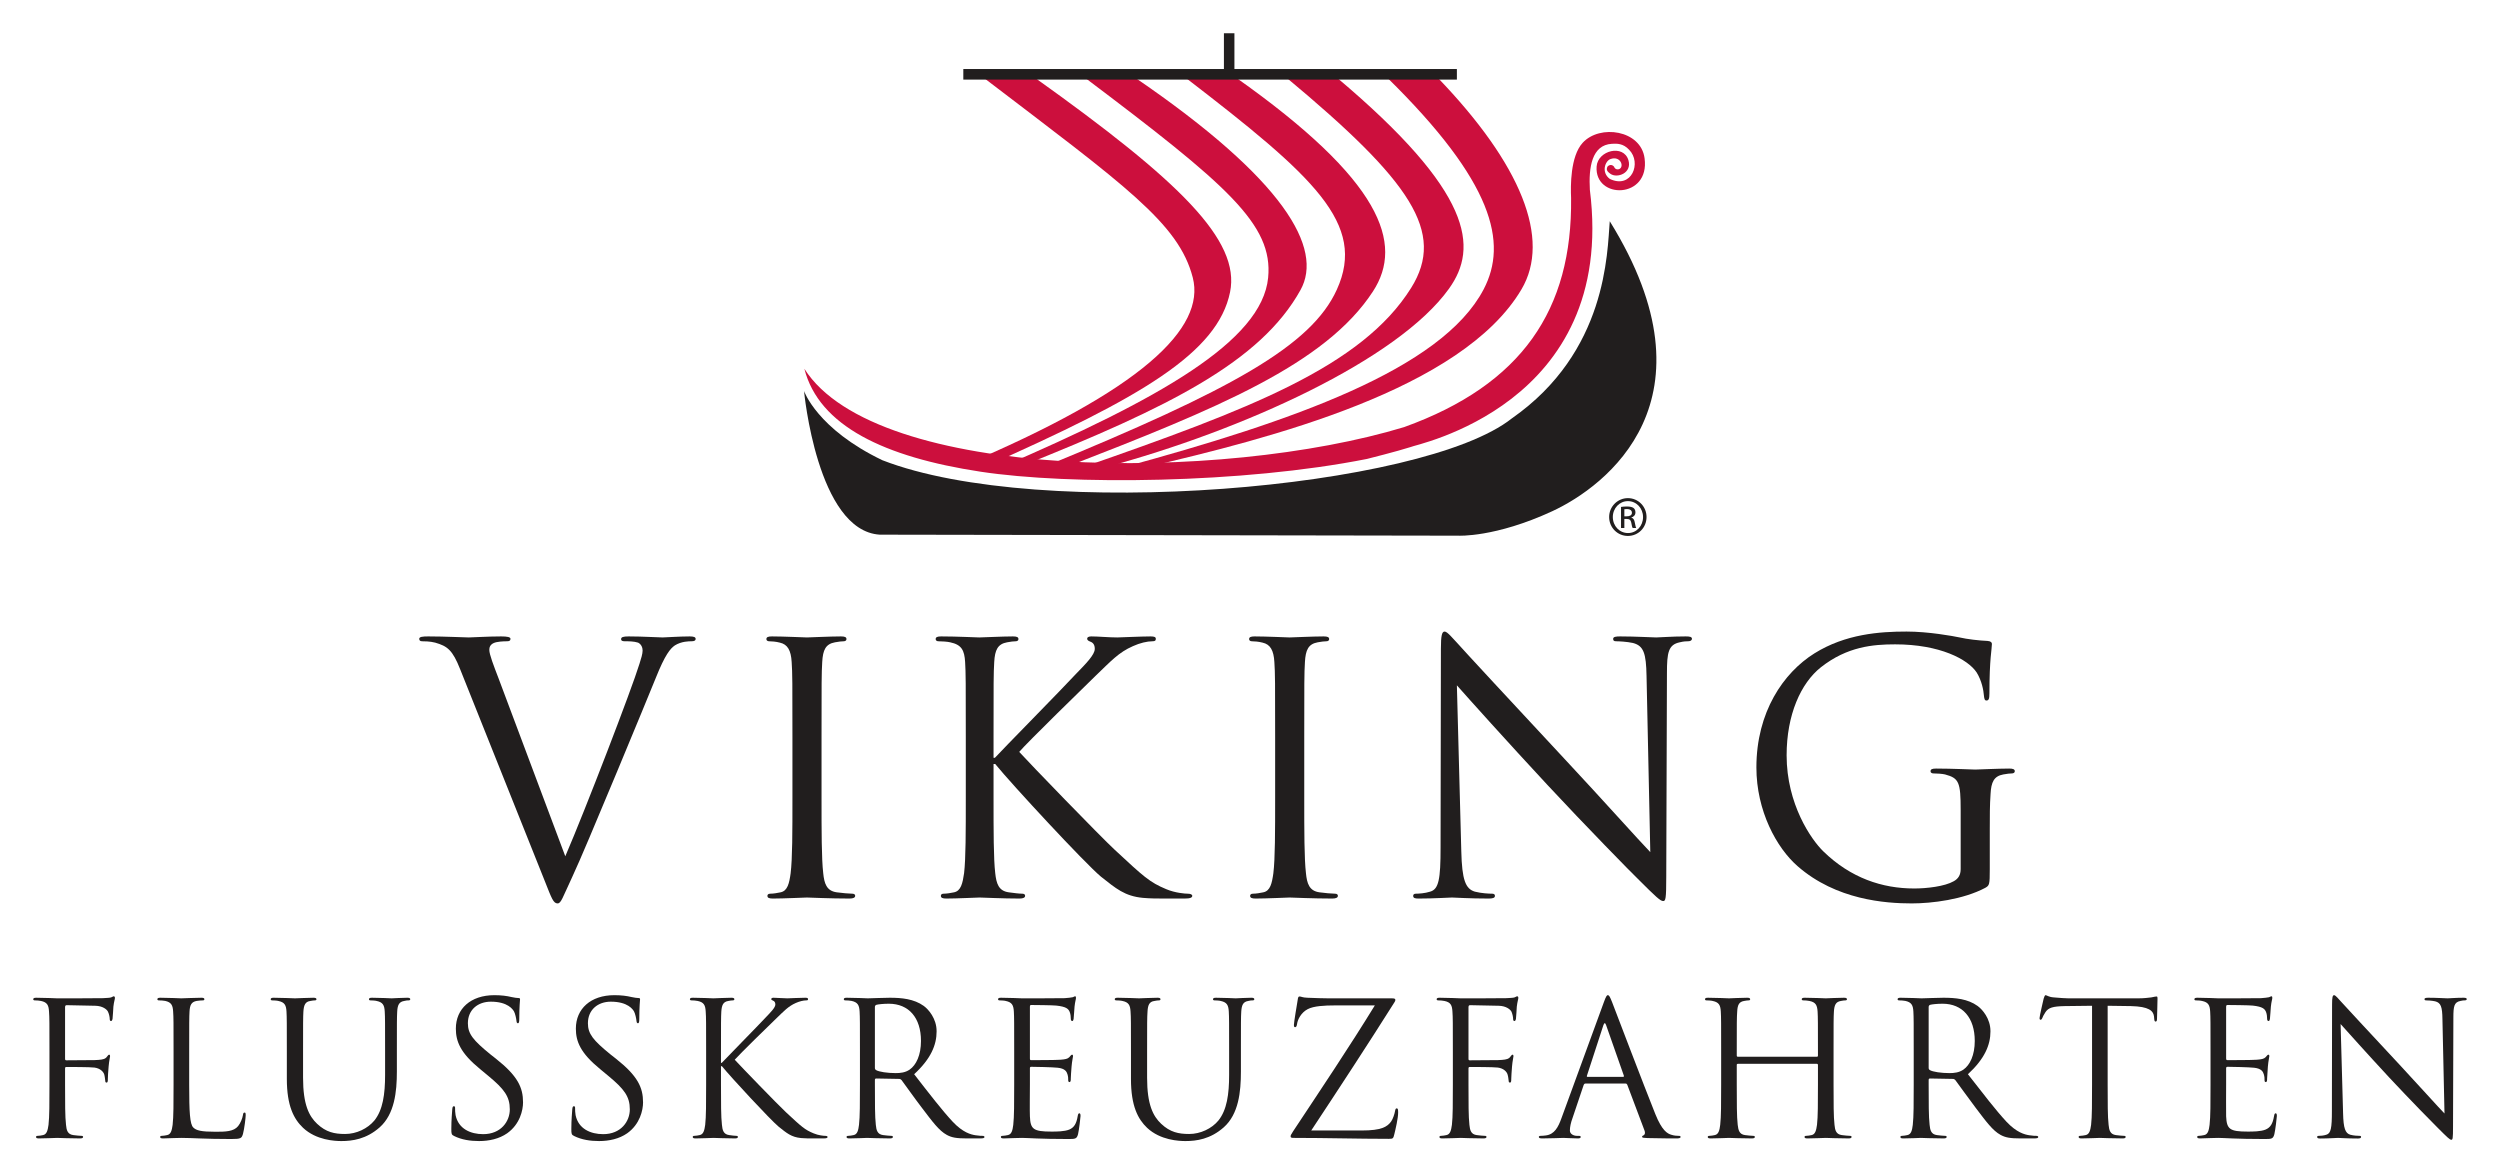 <?xml version="1.0" encoding="UTF-8" standalone="no"?>
<!DOCTYPE svg PUBLIC "-//W3C//DTD SVG 1.0//EN" "http://www.w3.org/TR/2001/REC-SVG-20010904/DTD/svg10.dtd">
<!-- Created with Inkscape (http://www.inkscape.org/) by Marsupilami -->
<svg
   xmlns:svg="http://www.w3.org/2000/svg"
   xmlns="http://www.w3.org/2000/svg"
   version="1.0"
   width="1024"
   height="481"
   viewBox="-1.901 -1.901 143.006 67.171"
   id="svg10508">
  <defs
     id="defs10510" />
  <path
     d="M 30.435,47.08 C 31.582,44.419 34.243,37.495 34.678,36.069 C 34.775,35.771 34.858,35.493 34.858,35.312 C 34.858,35.156 34.795,34.956 34.6,34.858 C 34.36,34.78 34.062,34.78 33.848,34.78 C 33.726,34.78 33.628,34.761 33.628,34.658 C 33.628,34.541 33.745,34.502 34.062,34.502 C 34.858,34.502 35.771,34.561 36.006,34.561 C 36.128,34.561 36.978,34.502 37.554,34.502 C 37.773,34.502 37.891,34.541 37.891,34.639 C 37.891,34.741 37.812,34.78 37.651,34.78 C 37.515,34.78 37.08,34.78 36.704,35.015 C 36.445,35.195 36.147,35.532 35.61,36.88 C 35.391,37.437 34.399,39.819 33.389,42.256 C 32.178,45.156 31.284,47.295 30.83,48.267 C 30.273,49.458 30.195,49.775 29.995,49.775 C 29.756,49.775 29.658,49.497 29.282,48.545 L 24.424,36.387 C 23.984,35.273 23.691,35.059 22.993,34.858 C 22.695,34.78 22.358,34.78 22.241,34.78 C 22.124,34.78 22.08,34.722 22.08,34.639 C 22.08,34.521 22.28,34.502 22.598,34.502 C 23.55,34.502 24.683,34.561 24.917,34.561 C 25.117,34.561 26.011,34.502 26.763,34.502 C 27.119,34.502 27.3,34.541 27.3,34.639 C 27.3,34.741 27.241,34.78 27.1,34.78 C 26.88,34.78 26.523,34.8 26.348,34.878 C 26.128,34.976 26.089,35.137 26.089,35.273 C 26.089,35.532 26.328,36.147 26.626,36.924 L 30.435,47.08"
     id="path8071"
     style="fill:#211e1e;fill-opacity:1;fill-rule:nonzero;stroke:none" />
  <path
     d="M 45.093,43.745 C 45.093,45.649 45.093,47.217 45.19,48.052 C 45.249,48.623 45.371,49.062 45.967,49.141 C 46.24,49.18 46.68,49.219 46.855,49.219 C 46.978,49.219 47.017,49.282 47.017,49.341 C 47.017,49.438 46.919,49.497 46.699,49.497 C 45.605,49.497 44.36,49.438 44.258,49.438 C 44.16,49.438 42.91,49.497 42.314,49.497 C 42.095,49.497 41.997,49.458 41.997,49.341 C 41.997,49.282 42.036,49.219 42.158,49.219 C 42.334,49.219 42.573,49.18 42.749,49.141 C 43.149,49.062 43.247,48.623 43.325,48.052 C 43.428,47.217 43.428,45.649 43.428,43.745 L 43.428,40.254 C 43.428,37.158 43.428,36.606 43.384,35.967 C 43.345,35.293 43.149,34.956 42.71,34.858 C 42.495,34.8 42.236,34.78 42.095,34.78 C 42.017,34.78 41.938,34.741 41.938,34.658 C 41.938,34.541 42.036,34.502 42.256,34.502 C 42.91,34.502 44.16,34.561 44.258,34.561 C 44.36,34.561 45.605,34.502 46.201,34.502 C 46.421,34.502 46.519,34.541 46.519,34.658 C 46.519,34.741 46.44,34.78 46.362,34.78 C 46.221,34.78 46.104,34.8 45.864,34.839 C 45.327,34.937 45.171,35.273 45.132,35.967 C 45.093,36.606 45.093,37.158 45.093,40.254 L 45.093,43.745"
     id="path8073"
     style="fill:#211e1e;fill-opacity:1;fill-rule:nonzero;stroke:none" />
  <path
     d="M 53.345,40.254 C 53.345,37.158 53.345,36.606 53.306,35.967 C 53.267,35.293 53.105,34.976 52.451,34.839 C 52.295,34.8 51.958,34.78 51.777,34.78 C 51.699,34.78 51.621,34.741 51.621,34.658 C 51.621,34.541 51.719,34.502 51.938,34.502 C 52.827,34.502 53.999,34.561 54.116,34.561 C 54.297,34.561 55.449,34.502 56.04,34.502 C 56.26,34.502 56.357,34.541 56.357,34.658 C 56.357,34.741 56.279,34.78 56.201,34.78 C 56.06,34.78 55.942,34.8 55.708,34.839 C 55.171,34.937 55.01,35.273 54.971,35.967 C 54.932,36.606 54.932,37.158 54.932,40.254 L 54.932,41.445 L 55.01,41.445 C 55.347,41.069 58.94,37.417 59.653,36.641 C 60.21,36.069 60.723,35.552 60.723,35.215 C 60.723,34.976 60.625,34.858 60.464,34.8 C 60.366,34.761 60.288,34.717 60.288,34.639 C 60.288,34.541 60.386,34.502 60.527,34.502 C 60.923,34.502 61.538,34.561 62.012,34.561 C 62.114,34.561 63.423,34.502 63.916,34.502 C 64.136,34.502 64.214,34.541 64.214,34.639 C 64.214,34.741 64.175,34.78 64.019,34.78 C 63.721,34.78 63.301,34.878 62.905,35.059 C 62.09,35.415 61.655,35.908 60.762,36.763 C 60.269,37.241 56.816,40.61 56.401,41.108 C 56.914,41.68 61.04,45.947 61.855,46.699 C 63.521,48.247 63.857,48.564 64.81,48.96 C 65.327,49.18 65.898,49.219 66.04,49.219 C 66.182,49.219 66.299,49.258 66.299,49.341 C 66.299,49.438 66.196,49.497 65.859,49.497 L 64.849,49.497 C 64.292,49.497 63.916,49.497 63.481,49.458 C 62.432,49.36 61.934,48.921 61.079,48.247 C 60.19,47.515 55.981,42.974 55.029,41.802 L 54.932,41.802 L 54.932,43.745 C 54.932,45.649 54.932,47.217 55.029,48.047 C 55.093,48.623 55.21,49.062 55.806,49.141 C 56.084,49.18 56.401,49.219 56.577,49.219 C 56.699,49.219 56.738,49.277 56.738,49.341 C 56.738,49.438 56.636,49.497 56.421,49.497 C 55.449,49.497 54.297,49.438 54.136,49.438 C 53.979,49.438 52.827,49.497 52.236,49.497 C 52.017,49.497 51.919,49.458 51.919,49.341 C 51.919,49.277 51.958,49.219 52.075,49.219 C 52.251,49.219 52.49,49.18 52.671,49.141 C 53.066,49.062 53.164,48.623 53.247,48.047 C 53.345,47.217 53.345,45.649 53.345,43.745 L 53.345,40.254"
     id="path8075"
     style="fill:#211e1e;fill-opacity:1;fill-rule:nonzero;stroke:none" />
  <path
     d="M 72.705,43.745 C 72.705,45.649 72.705,47.217 72.803,48.052 C 72.861,48.623 72.983,49.062 73.579,49.141 C 73.853,49.18 74.292,49.219 74.468,49.219 C 74.59,49.219 74.629,49.282 74.629,49.341 C 74.629,49.438 74.531,49.497 74.312,49.497 C 73.218,49.497 71.973,49.438 71.87,49.438 C 71.772,49.438 70.522,49.497 69.927,49.497 C 69.707,49.497 69.609,49.458 69.609,49.341 C 69.609,49.282 69.648,49.219 69.771,49.219 C 69.946,49.219 70.186,49.18 70.361,49.141 C 70.762,49.062 70.859,48.623 70.938,48.052 C 71.04,47.217 71.04,45.649 71.04,43.745 L 71.04,40.254 C 71.04,37.158 71.04,36.606 70.996,35.967 C 70.957,35.293 70.762,34.956 70.322,34.858 C 70.107,34.8 69.849,34.78 69.707,34.78 C 69.629,34.78 69.551,34.741 69.551,34.658 C 69.551,34.541 69.648,34.502 69.868,34.502 C 70.522,34.502 71.772,34.561 71.87,34.561 C 71.973,34.561 73.218,34.502 73.813,34.502 C 74.033,34.502 74.131,34.541 74.131,34.658 C 74.131,34.741 74.053,34.78 73.975,34.78 C 73.833,34.78 73.716,34.8 73.477,34.839 C 72.939,34.937 72.783,35.273 72.744,35.967 C 72.705,36.606 72.705,37.158 72.705,40.254 L 72.705,43.745"
     id="path8077"
     style="fill:#211e1e;fill-opacity:1;fill-rule:nonzero;stroke:none" />
  <path
     d="M 81.689,46.802 C 81.729,48.428 81.929,48.945 82.466,49.102 C 82.842,49.199 83.276,49.219 83.457,49.219 C 83.555,49.219 83.613,49.263 83.613,49.341 C 83.613,49.458 83.496,49.497 83.257,49.497 C 82.129,49.497 81.333,49.438 81.157,49.438 C 80.977,49.438 80.142,49.497 79.253,49.497 C 79.053,49.497 78.936,49.478 78.936,49.341 C 78.936,49.263 78.994,49.219 79.092,49.219 C 79.253,49.219 79.609,49.199 79.907,49.102 C 80.4,48.965 80.503,48.389 80.503,46.582 L 80.522,35.215 C 80.522,34.443 80.581,34.224 80.737,34.224 C 80.898,34.224 81.235,34.658 81.436,34.858 C 81.729,35.195 84.688,38.389 87.739,41.665 C 89.702,43.765 91.865,46.187 92.5,46.841 L 92.285,36.763 C 92.261,35.474 92.124,35.039 91.509,34.878 C 91.152,34.8 90.693,34.78 90.537,34.78 C 90.4,34.78 90.376,34.722 90.376,34.639 C 90.376,34.521 90.537,34.502 90.776,34.502 C 91.67,34.502 92.622,34.561 92.837,34.561 C 93.057,34.561 93.711,34.502 94.526,34.502 C 94.741,34.502 94.883,34.521 94.883,34.639 C 94.883,34.722 94.8,34.78 94.663,34.78 C 94.565,34.78 94.424,34.78 94.185,34.839 C 93.535,34.976 93.452,35.415 93.452,36.606 L 93.413,48.228 C 93.413,49.536 93.374,49.639 93.237,49.639 C 93.076,49.639 92.837,49.419 91.787,48.369 C 91.567,48.169 88.711,45.254 86.611,42.993 C 84.307,40.513 82.065,38.013 81.436,37.3 L 81.689,46.802"
     id="path8079"
     style="fill:#211e1e;fill-opacity:1;fill-rule:nonzero;stroke:none" />
  <path
     d="M 110.254,44.438 C 110.254,42.832 110.156,42.612 109.36,42.397 C 109.204,42.358 108.867,42.339 108.687,42.339 C 108.608,42.339 108.53,42.295 108.53,42.217 C 108.53,42.1 108.628,42.061 108.848,42.061 C 109.741,42.061 110.986,42.119 111.089,42.119 C 111.187,42.119 112.437,42.061 113.032,42.061 C 113.247,42.061 113.35,42.1 113.35,42.217 C 113.35,42.295 113.271,42.339 113.188,42.339 C 113.052,42.339 112.93,42.358 112.695,42.397 C 112.158,42.495 111.997,42.832 111.963,43.525 C 111.919,44.16 111.919,44.756 111.919,45.591 L 111.919,47.812 C 111.919,48.706 111.899,48.745 111.665,48.882 C 110.396,49.556 108.608,49.775 107.456,49.775 C 105.947,49.775 103.135,49.575 100.933,47.651 C 99.722,46.602 98.569,44.478 98.569,41.997 C 98.569,38.823 100.117,36.582 101.885,35.474 C 103.667,34.36 105.63,34.224 107.158,34.224 C 108.408,34.224 109.819,34.482 110.195,34.561 C 110.61,34.658 111.304,34.741 111.802,34.761 C 111.997,34.78 112.041,34.858 112.041,34.937 C 112.041,35.215 111.899,35.771 111.899,37.754 C 111.899,38.071 111.86,38.169 111.724,38.169 C 111.621,38.169 111.602,38.052 111.582,37.871 C 111.562,37.598 111.465,37.041 111.167,36.562 C 110.669,35.811 109.062,34.956 106.504,34.956 C 105.254,34.956 103.77,35.078 102.261,36.265 C 101.108,37.178 100.298,38.984 100.298,41.304 C 100.298,44.102 101.704,46.123 102.397,46.797 C 103.965,48.325 105.771,48.921 107.598,48.921 C 108.311,48.921 109.341,48.804 109.858,48.506 C 110.117,48.364 110.254,48.149 110.254,47.812 L 110.254,44.438"
     id="path8081"
     style="fill:#211e1e;fill-opacity:1;fill-rule:nonzero;stroke:none" />
  <path
     d="M 54.346,2.529 L 57.275,2.529 C 65.576,8.452 69.062,11.846 68.462,14.805 C 67.759,18.271 63.394,20.835 54.37,24.824 L 53.125,24.756 C 63.413,20.42 67.075,16.865 66.328,13.975 C 65.527,10.864 62.471,8.73 54.346,2.529"
     id="path8083"
     style="fill:#cc0f3d;fill-opacity:1;fill-rule:evenodd;stroke:none" />
  <path
     d="M 60.122,2.515 L 63.013,2.529 C 71.597,8.389 73.809,12.314 72.49,14.688 C 70.205,18.804 64.922,21.406 56.567,24.746 L 55.352,24.824 C 64.336,20.947 70.293,17.627 70.64,13.979 C 70.933,10.938 68.311,8.687 60.122,2.515"
     id="path8085"
     style="fill:#cc0f3d;fill-opacity:1;fill-rule:evenodd;stroke:none" />
  <path
     d="M 65.898,2.529 L 68.789,2.529 C 77.124,8.413 78.423,12.021 76.636,14.766 C 73.916,18.945 67.695,21.475 59.058,24.824 L 57.764,24.824 C 68.555,20.396 73.115,17.876 74.57,14.663 C 76.279,10.903 73.286,8.208 65.898,2.529"
     id="path8087"
     style="fill:#cc0f3d;fill-opacity:1;fill-rule:evenodd;stroke:none" />
  <path
     d="M 71.675,2.529 L 74.561,2.529 C 82.363,9.102 82.676,12.251 80.986,14.609 C 78.066,18.687 69.165,22.72 61.338,24.824 L 60.044,24.824 C 69.453,21.543 75.996,19.092 78.823,14.561 C 80.806,11.382 78.823,8.477 71.675,2.529"
     id="path8089"
     style="fill:#cc0f3d;fill-opacity:1;fill-rule:evenodd;stroke:none" />
  <path
     d="M 77.441,2.529 L 80.327,2.529 C 85.122,7.51 86.831,11.772 85.132,14.648 C 81.743,20.391 70.698,23.184 63.657,24.824 L 62.363,24.824 C 71.948,22.212 80.571,19.238 82.969,14.644 C 84.355,11.987 83.545,8.525 77.441,2.529"
     id="path8091"
     style="fill:#cc0f3d;fill-opacity:1;fill-rule:evenodd;stroke:none" />
  <path
     d="M 89.043,8.955 C 90.605,21.328 78.94,23.545 78.799,23.667 C 78.027,23.916 76.289,24.351 76.289,24.351 C 69.185,25.762 59.292,25.859 54.175,25.078 C 48.691,24.243 44.946,22.461 44.111,19.194 C 48.223,25.669 67.988,25.698 78.418,22.529 C 85.161,20.098 88.047,15.811 87.969,9.419 C 87.939,8.755 87.92,7.041 88.633,6.265 C 89.609,5.195 91.963,5.532 92.173,7.153 C 92.49,9.487 89.297,9.521 89.429,7.622 C 89.492,6.699 90.977,6.328 91.25,7.266 C 91.465,8.008 90.596,8.315 90.215,8.037 C 89.995,7.881 89.976,7.778 90.059,7.617 C 90.176,7.505 90.327,7.51 90.425,7.632 C 90.483,7.788 90.63,7.817 90.742,7.759 C 91.016,7.612 90.786,6.992 90.22,7.197 C 89.912,7.305 89.678,7.969 90.19,8.335 C 91.436,8.926 92.021,7.402 91.289,6.665 C 90.947,6.294 90.591,6.309 90.308,6.323 C 89.146,6.387 88.97,7.686 89.043,8.955"
     id="path8093"
     style="fill:#cc0f3d;fill-opacity:1;fill-rule:evenodd;stroke:none" />
  <path
     d="M 81.519,28.74 C 81.519,28.74 83.623,28.853 86.895,27.339 C 89.956,25.918 96.528,20.986 90.181,10.752 C 90.034,12.544 90.034,18.223 84.58,22.031 C 79.502,26.069 57.612,27.935 48.574,24.424 C 44.834,22.632 44.092,20.464 44.092,20.464 C 44.092,20.464 44.834,28.457 48.423,28.682 L 81.519,28.74"
     id="path8095"
     style="fill:#211e1e;fill-opacity:1;fill-rule:evenodd;stroke:none" />
  <path
     d="M 91.016,27.632 L 91.157,27.632 C 91.313,27.632 91.45,27.578 91.45,27.427 C 91.45,27.319 91.372,27.217 91.157,27.217 C 91.094,27.217 91.05,27.222 91.016,27.227 L 91.016,27.632 z M 91.016,28.301 L 90.825,28.301 L 90.825,27.095 C 90.928,27.08 91.021,27.07 91.167,27.07 C 91.348,27.07 91.47,27.104 91.543,27.158 C 91.611,27.212 91.65,27.295 91.65,27.407 C 91.65,27.568 91.543,27.661 91.416,27.7 L 91.416,27.71 C 91.519,27.729 91.592,27.827 91.616,28.003 C 91.646,28.188 91.675,28.262 91.694,28.301 L 91.494,28.301 C 91.465,28.262 91.436,28.154 91.411,27.993 C 91.382,27.842 91.304,27.783 91.152,27.783 L 91.016,27.783 L 91.016,28.301 z M 91.216,26.763 C 90.742,26.763 90.356,27.168 90.356,27.671 C 90.356,28.188 90.742,28.589 91.221,28.589 C 91.704,28.594 92.085,28.188 92.085,27.676 C 92.085,27.168 91.704,26.763 91.221,26.763 L 91.216,26.763 z M 91.221,26.592 C 91.812,26.592 92.285,27.075 92.285,27.671 C 92.285,28.281 91.812,28.755 91.216,28.755 C 90.63,28.755 90.146,28.281 90.146,27.671 C 90.146,27.075 90.63,26.592 91.216,26.592 L 91.221,26.592"
     id="path8097"
     style="fill:#211e1e;fill-opacity:1;fill-rule:nonzero;stroke:none" />
  <path
     d="M 68.11,2.354 L 68.711,2.354 L 68.711,0 L 68.11,0 L 68.11,2.354 z"
     id="path8099"
     style="fill:#211e1e;fill-opacity:1;fill-rule:nonzero;stroke:none" />
  <path
     d="M 53.203,2.651 L 81.436,2.651 L 81.436,2.046 L 53.203,2.046 L 53.203,2.651 z"
     id="path8101"
     style="fill:#211e1e;fill-opacity:1;fill-rule:nonzero;stroke:none" />
  <path
     d="M 0.928,58.257 C 0.928,56.602 0.928,56.304 0.903,55.962 C 0.884,55.596 0.796,55.43 0.449,55.356 C 0.361,55.332 0.181,55.322 0.083,55.322 C 0.044,55.322 0,55.303 0,55.259 C 0,55.195 0.054,55.171 0.171,55.171 C 0.649,55.171 1.318,55.205 1.372,55.205 C 1.587,55.205 3.745,55.205 3.989,55.195 C 4.194,55.181 4.365,55.181 4.458,55.151 C 4.521,55.132 4.565,55.088 4.609,55.088 C 4.648,55.088 4.673,55.132 4.673,55.181 C 4.673,55.259 4.619,55.386 4.585,55.684 C 4.575,55.791 4.556,56.26 4.536,56.387 C 4.521,56.44 4.502,56.504 4.448,56.504 C 4.395,56.504 4.375,56.45 4.375,56.377 C 4.375,56.289 4.341,56.108 4.277,55.972 C 4.214,55.835 3.97,55.64 3.555,55.63 L 1.914,55.596 C 1.851,55.596 1.821,55.63 1.821,55.718 L 1.821,58.652 C 1.821,58.716 1.831,58.75 1.895,58.75 L 3.257,58.74 C 3.438,58.74 3.589,58.74 3.735,58.726 C 3.989,58.706 4.131,58.672 4.224,58.535 C 4.268,58.481 4.302,58.428 4.341,58.428 C 4.385,58.428 4.395,58.462 4.395,58.516 C 4.395,58.579 4.341,58.76 4.312,59.111 C 4.287,59.326 4.268,59.751 4.268,59.824 C 4.268,59.922 4.268,60.024 4.194,60.024 C 4.141,60.024 4.121,59.985 4.121,59.932 C 4.106,59.824 4.097,59.678 4.058,59.546 C 4.004,59.399 3.833,59.209 3.501,59.165 C 3.237,59.131 2.075,59.131 1.895,59.131 C 1.841,59.131 1.821,59.155 1.821,59.229 L 1.821,60.132 C 1.821,61.152 1.821,61.997 1.875,62.441 C 1.904,62.754 1.968,62.983 2.29,63.027 C 2.437,63.047 2.671,63.071 2.769,63.071 C 2.832,63.071 2.852,63.101 2.852,63.135 C 2.852,63.188 2.798,63.218 2.681,63.218 C 2.095,63.218 1.426,63.188 1.372,63.188 C 1.318,63.188 0.649,63.218 0.327,63.218 C 0.21,63.218 0.161,63.198 0.161,63.135 C 0.161,63.101 0.181,63.071 0.244,63.071 C 0.342,63.071 0.469,63.047 0.562,63.027 C 0.776,62.983 0.83,62.754 0.874,62.441 C 0.928,61.997 0.928,61.152 0.928,60.132 L 0.928,58.257"
     id="path8103"
     style="fill:#211e1e;fill-opacity:1;fill-rule:nonzero;stroke:none" />
  <path
     d="M 8.921,60.156 C 8.921,61.719 8.96,62.402 9.155,62.593 C 9.326,62.764 9.6,62.837 10.43,62.837 C 10.996,62.837 11.465,62.827 11.719,62.515 C 11.855,62.349 11.963,62.08 11.997,61.88 C 12.007,61.792 12.026,61.738 12.09,61.738 C 12.144,61.738 12.153,61.782 12.153,61.899 C 12.153,62.017 12.08,62.656 11.997,62.964 C 11.919,63.208 11.89,63.252 11.323,63.252 C 9.79,63.252 9.092,63.188 8.472,63.188 C 8.428,63.188 8.247,63.198 8.037,63.198 C 7.822,63.208 7.588,63.218 7.432,63.218 C 7.31,63.218 7.261,63.198 7.261,63.135 C 7.261,63.101 7.28,63.071 7.344,63.071 C 7.441,63.071 7.568,63.047 7.661,63.027 C 7.876,62.983 7.93,62.754 7.974,62.441 C 8.027,61.997 8.027,61.152 8.027,60.132 L 8.027,58.257 C 8.027,56.602 8.027,56.299 8.003,55.962 C 7.983,55.596 7.896,55.43 7.549,55.352 C 7.461,55.332 7.28,55.322 7.183,55.322 C 7.144,55.322 7.1,55.303 7.1,55.259 C 7.1,55.195 7.153,55.171 7.271,55.171 C 7.749,55.171 8.418,55.205 8.472,55.205 C 8.525,55.205 9.302,55.171 9.624,55.171 C 9.741,55.171 9.79,55.195 9.79,55.259 C 9.79,55.303 9.751,55.322 9.707,55.322 C 9.634,55.322 9.482,55.332 9.355,55.352 C 9.048,55.405 8.96,55.586 8.94,55.962 C 8.921,56.299 8.921,56.602 8.921,58.257 L 8.921,60.156"
     id="path8105"
     style="fill:#211e1e;fill-opacity:1;fill-rule:nonzero;stroke:none" />
  <path
     d="M 14.507,58.257 C 14.507,56.602 14.507,56.304 14.487,55.962 C 14.468,55.596 14.38,55.43 14.028,55.356 C 13.945,55.332 13.765,55.322 13.667,55.322 C 13.623,55.322 13.584,55.303 13.584,55.259 C 13.584,55.195 13.638,55.171 13.75,55.171 C 14.233,55.171 14.883,55.205 14.976,55.205 C 15.073,55.205 15.713,55.171 16.03,55.171 C 16.147,55.171 16.201,55.195 16.201,55.259 C 16.201,55.303 16.157,55.322 16.113,55.322 C 16.04,55.322 15.977,55.332 15.85,55.356 C 15.562,55.396 15.479,55.586 15.454,55.962 C 15.435,56.304 15.435,56.602 15.435,58.257 L 15.435,59.751 C 15.435,61.284 15.776,61.943 16.235,62.378 C 16.753,62.866 17.231,62.964 17.842,62.964 C 18.491,62.964 19.126,62.656 19.512,62.197 C 20,61.592 20.127,60.688 20.127,59.59 L 20.127,58.257 C 20.127,56.602 20.127,56.304 20.107,55.962 C 20.088,55.596 20,55.43 19.648,55.356 C 19.565,55.332 19.385,55.322 19.287,55.322 C 19.243,55.322 19.204,55.303 19.204,55.259 C 19.204,55.195 19.258,55.171 19.375,55.171 C 19.854,55.171 20.435,55.205 20.503,55.205 C 20.576,55.205 21.074,55.171 21.396,55.171 C 21.514,55.171 21.567,55.195 21.567,55.259 C 21.567,55.303 21.523,55.322 21.479,55.322 C 21.406,55.322 21.343,55.322 21.216,55.356 C 20.928,55.405 20.84,55.586 20.82,55.962 C 20.801,56.304 20.801,56.602 20.801,58.257 L 20.801,59.399 C 20.801,60.547 20.669,61.826 19.819,62.583 C 19.053,63.262 18.252,63.369 17.627,63.369 C 17.266,63.369 16.191,63.325 15.435,62.612 C 14.912,62.114 14.507,61.367 14.507,59.814 L 14.507,58.257"
     id="path8107"
     style="fill:#211e1e;fill-opacity:1;fill-rule:nonzero;stroke:none" />
  <path
     d="M 24.077,63.081 C 23.926,63.008 23.916,62.964 23.916,62.676 C 23.916,62.144 23.96,61.719 23.97,61.548 C 23.979,61.431 24.004,61.377 24.058,61.377 C 24.121,61.377 24.131,61.411 24.131,61.494 C 24.131,61.592 24.131,61.738 24.16,61.89 C 24.321,62.676 25.024,62.974 25.737,62.974 C 26.758,62.974 27.261,62.241 27.261,61.558 C 27.261,60.825 26.948,60.4 26.035,59.644 L 25.557,59.248 C 24.429,58.325 24.175,57.666 24.175,56.938 C 24.175,55.801 25.024,55.024 26.377,55.024 C 26.792,55.024 27.1,55.068 27.363,55.132 C 27.568,55.171 27.651,55.186 27.739,55.186 C 27.822,55.186 27.847,55.205 27.847,55.259 C 27.847,55.312 27.803,55.664 27.803,56.387 C 27.803,56.558 27.778,56.631 27.729,56.631 C 27.666,56.631 27.651,56.577 27.642,56.494 C 27.632,56.367 27.568,56.079 27.505,55.962 C 27.441,55.845 27.153,55.396 26.177,55.396 C 25.439,55.396 24.863,55.854 24.863,56.631 C 24.863,57.236 25.161,57.603 26.162,58.418 L 26.46,58.652 C 27.715,59.644 28.018,60.303 28.018,61.157 C 28.018,61.592 27.847,62.402 27.109,62.925 C 26.655,63.242 26.079,63.369 25.503,63.369 C 25.005,63.369 24.512,63.296 24.077,63.081"
     id="path8109"
     style="fill:#211e1e;fill-opacity:1;fill-rule:nonzero;stroke:none" />
  <path
     d="M 30.942,63.081 C 30.791,63.008 30.781,62.964 30.781,62.676 C 30.781,62.144 30.825,61.719 30.835,61.548 C 30.845,61.431 30.869,61.377 30.923,61.377 C 30.986,61.377 30.996,61.411 30.996,61.494 C 30.996,61.592 30.996,61.738 31.025,61.89 C 31.187,62.676 31.89,62.974 32.603,62.974 C 33.623,62.974 34.126,62.241 34.126,61.558 C 34.126,60.825 33.813,60.4 32.9,59.644 L 32.422,59.248 C 31.294,58.325 31.04,57.666 31.04,56.938 C 31.04,55.801 31.89,55.024 33.242,55.024 C 33.657,55.024 33.965,55.068 34.229,55.132 C 34.434,55.171 34.517,55.186 34.604,55.186 C 34.688,55.186 34.712,55.205 34.712,55.259 C 34.712,55.312 34.668,55.664 34.668,56.387 C 34.668,56.558 34.644,56.631 34.595,56.631 C 34.531,56.631 34.517,56.577 34.507,56.494 C 34.497,56.367 34.434,56.079 34.37,55.962 C 34.307,55.845 34.019,55.396 33.037,55.396 C 32.305,55.396 31.729,55.854 31.729,56.631 C 31.729,57.236 32.026,57.603 33.027,58.418 L 33.325,58.652 C 34.58,59.644 34.883,60.303 34.883,61.157 C 34.883,61.592 34.712,62.402 33.975,62.925 C 33.521,63.242 32.944,63.369 32.368,63.369 C 31.87,63.369 31.377,63.296 30.942,63.081"
     id="path8111"
     style="fill:#211e1e;fill-opacity:1;fill-rule:nonzero;stroke:none" />
  <path
     d="M 38.491,58.257 C 38.491,56.602 38.491,56.304 38.467,55.962 C 38.447,55.596 38.364,55.43 38.013,55.356 C 37.925,55.332 37.744,55.322 37.646,55.322 C 37.607,55.322 37.563,55.303 37.563,55.259 C 37.563,55.195 37.617,55.171 37.734,55.171 C 38.213,55.171 38.843,55.205 38.906,55.205 C 38.999,55.205 39.619,55.171 39.937,55.171 C 40.054,55.171 40.107,55.195 40.107,55.259 C 40.107,55.303 40.063,55.322 40.02,55.322 C 39.946,55.322 39.883,55.332 39.756,55.356 C 39.468,55.405 39.385,55.586 39.36,55.962 C 39.341,56.304 39.341,56.602 39.341,58.257 L 39.341,58.896 L 39.385,58.896 C 39.565,58.696 41.494,56.738 41.875,56.323 C 42.173,56.011 42.451,55.737 42.451,55.557 C 42.451,55.43 42.397,55.366 42.31,55.332 C 42.256,55.312 42.217,55.288 42.217,55.249 C 42.217,55.195 42.271,55.171 42.344,55.171 C 42.554,55.171 42.886,55.205 43.14,55.205 C 43.193,55.205 43.896,55.171 44.165,55.171 C 44.282,55.171 44.321,55.195 44.321,55.249 C 44.321,55.303 44.302,55.322 44.214,55.322 C 44.058,55.322 43.833,55.376 43.623,55.469 C 43.184,55.664 42.949,55.928 42.471,56.387 C 42.202,56.641 40.352,58.452 40.127,58.716 C 40.405,59.023 42.617,61.313 43.057,61.719 C 43.95,62.549 44.131,62.72 44.644,62.93 C 44.917,63.047 45.225,63.071 45.303,63.071 C 45.376,63.071 45.439,63.091 45.439,63.135 C 45.439,63.188 45.386,63.218 45.205,63.218 L 44.663,63.218 C 44.365,63.218 44.165,63.218 43.926,63.198 C 43.364,63.145 43.096,62.91 42.642,62.549 C 42.163,62.153 39.907,59.717 39.395,59.087 L 39.341,59.087 L 39.341,60.132 C 39.341,61.152 39.341,61.997 39.395,62.441 C 39.424,62.754 39.487,62.983 39.81,63.027 C 39.956,63.047 40.127,63.071 40.225,63.071 C 40.288,63.071 40.308,63.101 40.308,63.135 C 40.308,63.188 40.259,63.218 40.142,63.218 C 39.619,63.218 38.999,63.188 38.916,63.188 C 38.833,63.188 38.213,63.218 37.896,63.218 C 37.778,63.218 37.725,63.198 37.725,63.135 C 37.725,63.101 37.744,63.071 37.808,63.071 C 37.905,63.071 38.032,63.047 38.125,63.027 C 38.34,62.983 38.394,62.754 38.438,62.441 C 38.491,61.997 38.491,61.152 38.491,60.132 L 38.491,58.257"
     id="path8113"
     style="fill:#211e1e;fill-opacity:1;fill-rule:nonzero;stroke:none" />
  <path
     d="M 48.145,59.185 C 48.145,59.238 48.164,59.282 48.218,59.312 C 48.379,59.409 48.867,59.482 49.336,59.482 C 49.59,59.482 49.888,59.453 50.132,59.282 C 50.508,59.023 50.781,58.452 50.781,57.642 C 50.781,56.313 50.083,55.513 48.94,55.513 C 48.623,55.513 48.335,55.547 48.228,55.576 C 48.174,55.596 48.145,55.64 48.145,55.703 L 48.145,59.185 z M 47.29,58.257 C 47.29,56.602 47.29,56.304 47.271,55.962 C 47.251,55.596 47.163,55.43 46.812,55.352 C 46.729,55.332 46.548,55.322 46.45,55.322 C 46.406,55.322 46.367,55.303 46.367,55.259 C 46.367,55.195 46.416,55.171 46.533,55.171 C 47.017,55.171 47.686,55.205 47.739,55.205 C 47.856,55.205 48.662,55.171 48.994,55.171 C 49.668,55.171 50.376,55.234 50.942,55.64 C 51.206,55.835 51.675,56.353 51.675,57.09 C 51.675,57.876 51.348,58.662 50.391,59.546 C 51.26,60.664 51.987,61.611 52.603,62.271 C 53.179,62.881 53.638,62.998 53.901,63.037 C 54.106,63.071 54.253,63.071 54.316,63.071 C 54.37,63.071 54.414,63.101 54.414,63.135 C 54.414,63.198 54.351,63.218 54.155,63.218 L 53.403,63.218 C 52.808,63.218 52.539,63.169 52.261,63.018 C 51.807,62.773 51.431,62.251 50.825,61.455 C 50.376,60.869 49.878,60.156 49.668,59.878 C 49.624,59.834 49.59,59.814 49.526,59.814 L 48.218,59.79 C 48.164,59.79 48.145,59.824 48.145,59.878 L 48.145,60.132 C 48.145,61.152 48.145,61.997 48.198,62.441 C 48.228,62.754 48.291,62.983 48.613,63.027 C 48.76,63.047 48.994,63.071 49.092,63.071 C 49.155,63.071 49.175,63.101 49.175,63.135 C 49.175,63.188 49.121,63.218 49.004,63.218 C 48.418,63.218 47.749,63.188 47.695,63.188 C 47.686,63.188 47.017,63.218 46.694,63.218 C 46.577,63.218 46.523,63.198 46.523,63.135 C 46.523,63.101 46.548,63.071 46.611,63.071 C 46.709,63.071 46.836,63.047 46.929,63.027 C 47.144,62.983 47.197,62.754 47.236,62.441 C 47.29,61.997 47.29,61.152 47.29,60.132 L 47.29,58.257"
     id="path8115"
     style="fill:#211e1e;fill-opacity:1;fill-rule:nonzero;stroke:none" />
  <path
     d="M 56.113,58.257 C 56.113,56.602 56.113,56.304 56.094,55.962 C 56.074,55.596 55.986,55.43 55.635,55.356 C 55.552,55.332 55.371,55.322 55.273,55.322 C 55.229,55.322 55.19,55.303 55.19,55.259 C 55.19,55.195 55.244,55.171 55.361,55.171 C 55.84,55.171 56.509,55.205 56.562,55.205 C 56.636,55.205 58.755,55.205 58.999,55.195 C 59.204,55.181 59.375,55.161 59.458,55.142 C 59.512,55.132 59.551,55.088 59.604,55.088 C 59.639,55.088 59.648,55.132 59.648,55.181 C 59.648,55.259 59.595,55.386 59.565,55.684 C 59.551,55.791 59.531,56.26 59.512,56.387 C 59.502,56.44 59.478,56.504 59.438,56.504 C 59.375,56.504 59.351,56.45 59.351,56.362 C 59.351,56.289 59.341,56.108 59.287,55.981 C 59.214,55.811 59.106,55.684 58.53,55.62 C 58.35,55.596 57.192,55.586 57.075,55.586 C 57.031,55.586 57.012,55.62 57.012,55.693 L 57.012,58.633 C 57.012,58.706 57.021,58.74 57.075,58.74 C 57.212,58.74 58.521,58.74 58.765,58.716 C 59.023,58.696 59.17,58.672 59.268,58.569 C 59.341,58.481 59.385,58.428 59.424,58.428 C 59.458,58.428 59.478,58.452 59.478,58.516 C 59.478,58.579 59.424,58.76 59.395,59.111 C 59.375,59.326 59.351,59.717 59.351,59.79 C 59.351,59.878 59.351,59.995 59.277,59.995 C 59.224,59.995 59.204,59.951 59.204,59.897 C 59.204,59.79 59.204,59.688 59.16,59.546 C 59.116,59.399 59.023,59.219 58.608,59.175 C 58.32,59.141 57.266,59.121 57.085,59.121 C 57.031,59.121 57.012,59.155 57.012,59.194 L 57.012,60.132 C 57.012,60.493 56.997,61.729 57.012,61.953 C 57.041,62.686 57.202,62.827 58.242,62.827 C 58.521,62.827 58.989,62.827 59.268,62.71 C 59.541,62.593 59.673,62.378 59.746,61.943 C 59.766,61.826 59.79,61.782 59.839,61.782 C 59.907,61.782 59.907,61.87 59.907,61.943 C 59.907,62.026 59.819,62.754 59.766,62.974 C 59.692,63.252 59.604,63.252 59.189,63.252 C 57.583,63.252 56.87,63.188 56.562,63.188 C 56.543,63.188 56.362,63.198 56.138,63.198 C 55.923,63.208 55.679,63.218 55.518,63.218 C 55.4,63.218 55.352,63.198 55.352,63.135 C 55.352,63.101 55.371,63.071 55.435,63.071 C 55.527,63.071 55.659,63.047 55.752,63.027 C 55.967,62.983 56.021,62.754 56.06,62.441 C 56.113,61.997 56.113,61.152 56.113,60.132 L 56.113,58.257"
     id="path8117"
     style="fill:#211e1e;fill-opacity:1;fill-rule:nonzero;stroke:none" />
  <path
     d="M 62.793,58.257 C 62.793,56.602 62.793,56.304 62.769,55.962 C 62.749,55.596 62.661,55.43 62.31,55.356 C 62.227,55.332 62.046,55.322 61.948,55.322 C 61.909,55.322 61.865,55.303 61.865,55.259 C 61.865,55.195 61.919,55.171 62.036,55.171 C 62.515,55.171 63.164,55.205 63.257,55.205 C 63.354,55.205 63.994,55.171 64.312,55.171 C 64.429,55.171 64.482,55.195 64.482,55.259 C 64.482,55.303 64.438,55.322 64.399,55.322 C 64.321,55.322 64.258,55.332 64.131,55.356 C 63.843,55.396 63.76,55.586 63.74,55.962 C 63.716,56.304 63.716,56.602 63.716,58.257 L 63.716,59.751 C 63.716,61.284 64.058,61.943 64.517,62.378 C 65.034,62.866 65.518,62.964 66.123,62.964 C 66.772,62.964 67.412,62.656 67.793,62.197 C 68.281,61.592 68.408,60.688 68.408,59.59 L 68.408,58.257 C 68.408,56.602 68.408,56.304 68.389,55.962 C 68.369,55.596 68.281,55.43 67.93,55.356 C 67.847,55.332 67.666,55.322 67.568,55.322 C 67.529,55.322 67.485,55.303 67.485,55.259 C 67.485,55.195 67.539,55.171 67.656,55.171 C 68.135,55.171 68.721,55.205 68.784,55.205 C 68.857,55.205 69.36,55.171 69.678,55.171 C 69.795,55.171 69.849,55.195 69.849,55.259 C 69.849,55.303 69.805,55.322 69.761,55.322 C 69.688,55.322 69.624,55.322 69.497,55.356 C 69.209,55.405 69.126,55.586 69.102,55.962 C 69.082,56.304 69.082,56.602 69.082,58.257 L 69.082,59.399 C 69.082,60.547 68.955,61.826 68.101,62.583 C 67.334,63.262 66.538,63.369 65.908,63.369 C 65.547,63.369 64.473,63.325 63.716,62.612 C 63.193,62.114 62.793,61.367 62.793,59.814 L 62.793,58.257"
     id="path8119"
     style="fill:#211e1e;fill-opacity:1;fill-rule:nonzero;stroke:none" />
  <path
     d="M 76.001,62.764 C 77.119,62.764 77.456,62.559 77.681,62.241 C 77.778,62.104 77.871,61.816 77.896,61.665 C 77.915,61.562 77.935,61.499 77.988,61.499 C 78.057,61.499 78.076,61.538 78.076,61.738 C 78.076,62.07 77.925,62.7 77.861,62.964 C 77.798,63.223 77.788,63.242 77.544,63.242 C 75.767,63.242 73.975,63.188 72.114,63.188 C 71.987,63.188 71.924,63.179 71.924,63.101 C 71.924,63.052 71.943,62.998 72.07,62.808 C 73.657,60.41 75.264,58.018 76.743,55.61 L 74.434,55.61 C 73.892,55.61 73.242,55.64 72.9,55.825 C 72.52,56.025 72.329,56.421 72.295,56.665 C 72.275,56.821 72.231,56.855 72.178,56.855 C 72.124,56.855 72.114,56.802 72.114,56.719 C 72.114,56.587 72.275,55.62 72.329,55.303 C 72.349,55.151 72.368,55.098 72.437,55.098 C 72.529,55.098 72.593,55.161 72.881,55.171 C 73.892,55.215 74.404,55.205 74.731,55.205 L 77.705,55.205 C 77.861,55.205 77.915,55.225 77.915,55.288 C 77.915,55.332 77.915,55.356 77.871,55.42 C 76.328,57.866 74.722,60.317 73.105,62.764 L 76.001,62.764"
     id="path8121"
     style="fill:#211e1e;fill-opacity:1;fill-rule:nonzero;stroke:none" />
  <path
     d="M 81.206,58.257 C 81.206,56.602 81.206,56.304 81.182,55.962 C 81.162,55.596 81.079,55.43 80.728,55.356 C 80.64,55.332 80.459,55.322 80.361,55.322 C 80.322,55.322 80.278,55.303 80.278,55.259 C 80.278,55.195 80.332,55.171 80.449,55.171 C 80.928,55.171 81.597,55.205 81.65,55.205 C 81.865,55.205 84.023,55.205 84.268,55.195 C 84.473,55.181 84.644,55.181 84.736,55.151 C 84.8,55.132 84.844,55.088 84.888,55.088 C 84.932,55.088 84.951,55.132 84.951,55.181 C 84.951,55.259 84.897,55.386 84.863,55.684 C 84.854,55.791 84.834,56.26 84.814,56.387 C 84.8,56.44 84.78,56.504 84.727,56.504 C 84.673,56.504 84.653,56.45 84.653,56.377 C 84.653,56.289 84.619,56.108 84.561,55.972 C 84.492,55.835 84.248,55.64 83.833,55.63 L 82.192,55.596 C 82.129,55.596 82.1,55.63 82.1,55.718 L 82.1,58.652 C 82.1,58.716 82.109,58.75 82.173,58.75 L 83.535,58.74 C 83.716,58.74 83.867,58.74 84.014,58.726 C 84.268,58.706 84.409,58.672 84.502,58.535 C 84.546,58.481 84.58,58.428 84.619,58.428 C 84.663,58.428 84.673,58.462 84.673,58.516 C 84.673,58.579 84.619,58.76 84.59,59.111 C 84.57,59.326 84.546,59.751 84.546,59.824 C 84.546,59.922 84.546,60.024 84.473,60.024 C 84.419,60.024 84.399,59.985 84.399,59.932 C 84.385,59.824 84.375,59.678 84.331,59.546 C 84.282,59.399 84.111,59.209 83.779,59.165 C 83.516,59.131 82.354,59.131 82.173,59.131 C 82.119,59.131 82.1,59.155 82.1,59.229 L 82.1,60.132 C 82.1,61.152 82.1,61.997 82.153,62.441 C 82.183,62.754 82.246,62.983 82.568,63.027 C 82.715,63.047 82.949,63.071 83.047,63.071 C 83.11,63.071 83.13,63.101 83.13,63.135 C 83.13,63.188 83.076,63.218 82.959,63.218 C 82.378,63.218 81.704,63.188 81.65,63.188 C 81.597,63.188 80.928,63.218 80.61,63.218 C 80.488,63.218 80.439,63.198 80.439,63.135 C 80.439,63.101 80.459,63.071 80.522,63.071 C 80.62,63.071 80.747,63.047 80.84,63.027 C 81.055,62.983 81.108,62.754 81.152,62.441 C 81.206,61.997 81.206,61.152 81.206,60.132 L 81.206,58.257"
     id="path8123"
     style="fill:#211e1e;fill-opacity:1;fill-rule:nonzero;stroke:none" />
  <path
     d="M 90.942,59.697 C 90.996,59.697 90.996,59.663 90.986,59.624 L 89.976,56.748 C 89.922,56.587 89.868,56.587 89.814,56.748 L 88.877,59.624 C 88.857,59.678 88.877,59.697 88.911,59.697 L 90.942,59.697 z M 89.839,55.439 C 89.966,55.088 90.01,55.024 90.073,55.024 C 90.137,55.024 90.176,55.078 90.308,55.405 C 90.464,55.811 92.139,60.21 92.788,61.826 C 93.169,62.773 93.477,62.944 93.701,63.008 C 93.862,63.062 94.019,63.071 94.126,63.071 C 94.189,63.071 94.233,63.081 94.233,63.135 C 94.233,63.198 94.136,63.218 94.019,63.218 C 93.862,63.218 93.086,63.218 92.349,63.198 C 92.148,63.188 92.031,63.188 92.031,63.125 C 92.031,63.081 92.061,63.062 92.104,63.047 C 92.168,63.027 92.231,62.93 92.168,62.764 L 91.182,60.146 C 91.157,60.103 91.138,60.078 91.084,60.078 L 88.794,60.078 C 88.74,60.078 88.711,60.112 88.687,60.166 L 88.052,62.051 C 87.954,62.314 87.9,62.568 87.9,62.764 C 87.9,62.974 88.125,63.071 88.306,63.071 L 88.408,63.071 C 88.486,63.071 88.521,63.091 88.521,63.135 C 88.521,63.198 88.452,63.218 88.359,63.218 C 88.105,63.218 87.646,63.188 87.529,63.188 C 87.412,63.188 86.826,63.218 86.323,63.218 C 86.187,63.218 86.123,63.198 86.123,63.135 C 86.123,63.091 86.167,63.071 86.221,63.071 C 86.294,63.071 86.44,63.062 86.528,63.047 C 87.017,62.983 87.231,62.583 87.422,62.051 L 89.839,55.439"
     id="path8125"
     style="fill:#211e1e;fill-opacity:1;fill-rule:nonzero;stroke:none" />
  <path
     d="M 102.983,60.132 C 102.983,61.157 102.983,61.997 103.037,62.441 C 103.066,62.754 103.13,62.983 103.452,63.027 C 103.599,63.047 103.833,63.071 103.931,63.071 C 103.994,63.071 104.014,63.101 104.014,63.135 C 104.014,63.188 103.96,63.218 103.848,63.218 C 103.262,63.218 102.588,63.188 102.539,63.188 C 102.485,63.188 101.812,63.218 101.494,63.218 C 101.377,63.218 101.323,63.198 101.323,63.135 C 101.323,63.101 101.343,63.071 101.406,63.071 C 101.504,63.071 101.631,63.047 101.729,63.027 C 101.938,62.983 101.992,62.754 102.036,62.441 C 102.09,61.997 102.09,61.157 102.09,60.132 L 102.09,59.014 C 102.09,58.975 102.061,58.95 102.026,58.95 L 97.51,58.95 C 97.48,58.95 97.446,58.96 97.446,59.014 L 97.446,60.132 C 97.446,61.157 97.446,61.997 97.5,62.441 C 97.534,62.754 97.598,62.983 97.915,63.027 C 98.066,63.047 98.301,63.071 98.394,63.071 C 98.457,63.071 98.481,63.101 98.481,63.135 C 98.481,63.188 98.428,63.218 98.311,63.218 C 97.725,63.218 97.056,63.188 97.002,63.188 C 96.948,63.188 96.279,63.218 95.957,63.218 C 95.84,63.218 95.786,63.198 95.786,63.135 C 95.786,63.101 95.811,63.071 95.874,63.071 C 95.967,63.071 96.099,63.047 96.191,63.027 C 96.406,62.983 96.46,62.754 96.499,62.441 C 96.553,61.997 96.553,61.157 96.553,60.132 L 96.553,58.257 C 96.553,56.602 96.553,56.304 96.533,55.962 C 96.514,55.596 96.426,55.43 96.074,55.356 C 95.991,55.332 95.811,55.322 95.713,55.322 C 95.669,55.322 95.63,55.303 95.63,55.259 C 95.63,55.195 95.679,55.171 95.796,55.171 C 96.279,55.171 96.948,55.205 97.002,55.205 C 97.056,55.205 97.725,55.171 98.042,55.171 C 98.159,55.171 98.213,55.195 98.213,55.259 C 98.213,55.303 98.174,55.322 98.13,55.322 C 98.057,55.322 97.988,55.332 97.861,55.356 C 97.573,55.405 97.49,55.586 97.471,55.962 C 97.446,56.304 97.446,56.602 97.446,58.257 L 97.446,58.481 C 97.446,58.535 97.48,58.545 97.51,58.545 L 102.026,58.545 C 102.061,58.545 102.09,58.535 102.09,58.481 L 102.09,58.257 C 102.09,56.602 102.09,56.304 102.07,55.962 C 102.046,55.596 101.963,55.43 101.611,55.356 C 101.523,55.332 101.343,55.322 101.25,55.322 C 101.206,55.322 101.162,55.303 101.162,55.259 C 101.162,55.195 101.216,55.171 101.333,55.171 C 101.812,55.171 102.485,55.205 102.539,55.205 C 102.588,55.205 103.262,55.171 103.579,55.171 C 103.696,55.171 103.75,55.195 103.75,55.259 C 103.75,55.303 103.706,55.322 103.662,55.322 C 103.589,55.322 103.525,55.332 103.398,55.356 C 103.11,55.405 103.027,55.586 103.003,55.962 C 102.983,56.304 102.983,56.602 102.983,58.257 L 102.983,60.132"
     id="path8127"
     style="fill:#211e1e;fill-opacity:1;fill-rule:nonzero;stroke:none" />
  <path
     d="M 108.423,59.185 C 108.423,59.238 108.442,59.282 108.496,59.312 C 108.657,59.409 109.146,59.482 109.614,59.482 C 109.868,59.482 110.166,59.453 110.41,59.282 C 110.786,59.023 111.06,58.452 111.06,57.642 C 111.06,56.313 110.356,55.513 109.219,55.513 C 108.901,55.513 108.613,55.547 108.506,55.576 C 108.452,55.596 108.423,55.64 108.423,55.703 L 108.423,59.185 z M 107.568,58.257 C 107.568,56.602 107.568,56.304 107.549,55.962 C 107.529,55.596 107.441,55.43 107.09,55.352 C 107.007,55.332 106.826,55.322 106.729,55.322 C 106.685,55.322 106.646,55.303 106.646,55.259 C 106.646,55.195 106.699,55.171 106.816,55.171 C 107.295,55.171 107.964,55.205 108.018,55.205 C 108.135,55.205 108.945,55.171 109.272,55.171 C 109.946,55.171 110.659,55.234 111.221,55.64 C 111.489,55.835 111.958,56.353 111.958,57.09 C 111.958,57.876 111.626,58.662 110.669,59.546 C 111.543,60.664 112.266,61.611 112.881,62.271 C 113.457,62.881 113.916,62.998 114.18,63.037 C 114.385,63.071 114.531,63.071 114.595,63.071 C 114.648,63.071 114.692,63.101 114.692,63.135 C 114.692,63.198 114.629,63.218 114.434,63.218 L 113.682,63.218 C 113.086,63.218 112.817,63.169 112.539,63.018 C 112.085,62.773 111.709,62.251 111.104,61.455 C 110.659,60.869 110.156,60.156 109.946,59.878 C 109.902,59.834 109.868,59.814 109.805,59.814 L 108.496,59.79 C 108.442,59.79 108.423,59.824 108.423,59.878 L 108.423,60.132 C 108.423,61.152 108.423,61.997 108.477,62.441 C 108.506,62.754 108.569,62.983 108.892,63.027 C 109.038,63.047 109.272,63.071 109.37,63.071 C 109.434,63.071 109.453,63.101 109.453,63.135 C 109.453,63.188 109.399,63.218 109.282,63.218 C 108.696,63.218 108.027,63.188 107.974,63.188 C 107.964,63.188 107.295,63.218 106.973,63.218 C 106.855,63.218 106.807,63.198 106.807,63.135 C 106.807,63.101 106.826,63.071 106.89,63.071 C 106.982,63.071 107.114,63.047 107.207,63.027 C 107.422,62.983 107.476,62.754 107.515,62.441 C 107.568,61.997 107.568,61.152 107.568,60.132 L 107.568,58.257"
     id="path8129"
     style="fill:#211e1e;fill-opacity:1;fill-rule:nonzero;stroke:none" />
  <path
     d="M 118.662,60.132 C 118.662,61.157 118.662,61.997 118.716,62.441 C 118.745,62.754 118.809,62.983 119.131,63.027 C 119.277,63.047 119.512,63.071 119.609,63.071 C 119.673,63.071 119.692,63.101 119.692,63.135 C 119.692,63.188 119.639,63.218 119.526,63.218 C 118.94,63.218 118.267,63.188 118.213,63.188 C 118.164,63.188 117.49,63.218 117.173,63.218 C 117.056,63.218 117.002,63.198 117.002,63.135 C 117.002,63.101 117.021,63.071 117.085,63.071 C 117.183,63.071 117.31,63.047 117.407,63.027 C 117.617,62.983 117.671,62.754 117.715,62.441 C 117.769,61.997 117.769,61.157 117.769,60.132 L 117.769,55.63 L 116.191,55.649 C 115.532,55.664 115.278,55.737 115.107,55.991 C 114.99,56.172 114.956,56.25 114.927,56.323 C 114.893,56.406 114.863,56.431 114.819,56.431 C 114.785,56.431 114.766,56.396 114.766,56.333 C 114.766,56.226 114.98,55.312 115,55.225 C 115.02,55.161 115.063,55.024 115.107,55.024 C 115.181,55.024 115.288,55.132 115.576,55.151 C 115.884,55.181 116.289,55.205 116.416,55.205 L 120.41,55.205 C 120.747,55.205 120.991,55.171 121.162,55.151 C 121.323,55.117 121.416,55.098 121.46,55.098 C 121.514,55.098 121.514,55.161 121.514,55.225 C 121.514,55.547 121.484,56.279 121.484,56.396 C 121.484,56.494 121.45,56.533 121.406,56.533 C 121.357,56.533 121.333,56.504 121.323,56.353 L 121.313,56.235 C 121.27,55.918 121.025,55.674 120.005,55.649 L 118.662,55.63 L 118.662,60.132"
     id="path8131"
     style="fill:#211e1e;fill-opacity:1;fill-rule:nonzero;stroke:none" />
  <path
     d="M 124.546,58.257 C 124.546,56.602 124.546,56.304 124.526,55.962 C 124.507,55.596 124.419,55.43 124.067,55.356 C 123.984,55.332 123.804,55.322 123.706,55.322 C 123.662,55.322 123.623,55.303 123.623,55.259 C 123.623,55.195 123.677,55.171 123.794,55.171 C 124.272,55.171 124.941,55.205 124.995,55.205 C 125.068,55.205 127.188,55.205 127.432,55.195 C 127.637,55.181 127.808,55.161 127.891,55.142 C 127.944,55.132 127.983,55.088 128.037,55.088 C 128.071,55.088 128.081,55.132 128.081,55.181 C 128.081,55.259 128.027,55.386 127.998,55.684 C 127.983,55.791 127.964,56.26 127.944,56.387 C 127.935,56.44 127.91,56.504 127.871,56.504 C 127.808,56.504 127.783,56.45 127.783,56.362 C 127.783,56.289 127.773,56.108 127.72,55.981 C 127.646,55.811 127.539,55.684 126.963,55.62 C 126.782,55.596 125.625,55.586 125.508,55.586 C 125.464,55.586 125.439,55.62 125.439,55.693 L 125.439,58.633 C 125.439,58.706 125.454,58.74 125.508,58.74 C 125.645,58.74 126.953,58.74 127.197,58.716 C 127.456,58.696 127.603,58.672 127.7,58.569 C 127.773,58.481 127.817,58.428 127.856,58.428 C 127.891,58.428 127.91,58.452 127.91,58.516 C 127.91,58.579 127.856,58.76 127.827,59.111 C 127.808,59.326 127.783,59.717 127.783,59.79 C 127.783,59.878 127.783,59.995 127.71,59.995 C 127.656,59.995 127.637,59.951 127.637,59.897 C 127.637,59.79 127.637,59.688 127.593,59.546 C 127.549,59.399 127.456,59.219 127.041,59.175 C 126.753,59.141 125.698,59.121 125.518,59.121 C 125.464,59.121 125.439,59.155 125.439,59.194 L 125.439,60.132 C 125.439,60.493 125.43,61.729 125.439,61.953 C 125.474,62.686 125.635,62.827 126.675,62.827 C 126.953,62.827 127.422,62.827 127.7,62.71 C 127.974,62.593 128.105,62.378 128.179,61.943 C 128.198,61.826 128.223,61.782 128.271,61.782 C 128.34,61.782 128.34,61.87 128.34,61.943 C 128.34,62.026 128.252,62.754 128.198,62.974 C 128.125,63.252 128.037,63.252 127.622,63.252 C 126.016,63.252 125.303,63.188 124.995,63.188 C 124.976,63.188 124.79,63.198 124.57,63.198 C 124.355,63.208 124.111,63.218 123.95,63.218 C 123.833,63.218 123.784,63.198 123.784,63.135 C 123.784,63.101 123.804,63.071 123.867,63.071 C 123.96,63.071 124.092,63.047 124.185,63.027 C 124.399,62.983 124.453,62.754 124.492,62.441 C 124.546,61.997 124.546,61.152 124.546,60.132 L 124.546,58.257"
     id="path8133"
     style="fill:#211e1e;fill-opacity:1;fill-rule:nonzero;stroke:none" />
  <path
     d="M 132.129,61.772 C 132.148,62.646 132.256,62.925 132.544,63.008 C 132.744,63.062 132.979,63.071 133.076,63.071 C 133.13,63.071 133.159,63.091 133.159,63.135 C 133.159,63.198 133.096,63.223 132.969,63.223 C 132.363,63.223 131.934,63.188 131.841,63.188 C 131.743,63.188 131.299,63.223 130.82,63.223 C 130.713,63.223 130.645,63.208 130.645,63.135 C 130.645,63.091 130.679,63.071 130.732,63.071 C 130.82,63.071 131.011,63.062 131.167,63.008 C 131.436,62.935 131.489,62.622 131.489,61.655 L 131.499,55.557 C 131.499,55.142 131.528,55.024 131.616,55.024 C 131.704,55.024 131.88,55.259 131.987,55.366 C 132.148,55.547 133.735,57.261 135.371,59.014 C 136.426,60.146 137.588,61.445 137.93,61.792 L 137.812,56.387 C 137.803,55.693 137.725,55.459 137.397,55.376 C 137.202,55.332 136.958,55.322 136.875,55.322 C 136.802,55.322 136.787,55.288 136.787,55.249 C 136.787,55.186 136.875,55.171 137.002,55.171 C 137.48,55.171 137.993,55.205 138.11,55.205 C 138.228,55.205 138.579,55.171 139.014,55.171 C 139.131,55.171 139.204,55.186 139.204,55.249 C 139.204,55.288 139.165,55.322 139.087,55.322 C 139.033,55.322 138.96,55.322 138.833,55.356 C 138.481,55.43 138.438,55.664 138.438,56.304 L 138.418,62.539 C 138.418,63.242 138.398,63.296 138.32,63.296 C 138.237,63.296 138.11,63.179 137.544,62.612 C 137.427,62.505 135.894,60.942 134.766,59.731 C 133.53,58.398 132.329,57.056 131.987,56.675 L 132.129,61.772"
     id="path8135"
     style="fill:#211e1e;fill-opacity:1;fill-rule:nonzero;stroke:none" />
  <path
     d="M 16.699,70.049 C 17.031,68.999 17.046,68.843 16.45,68.73 L 16.226,68.687 C 16.157,68.594 16.172,68.447 16.294,68.403 C 16.494,68.413 16.685,68.428 16.885,68.428 C 17.09,68.438 17.3,68.438 17.539,68.438 L 19.653,68.438 C 20.371,68.438 20.898,68.438 21.235,68.403 C 21.152,68.594 20.884,69.492 20.771,69.893 C 20.728,69.98 20.527,69.971 20.493,69.883 C 20.562,69.302 20.596,69.019 20.103,68.887 C 19.844,68.818 19.497,68.784 18.916,68.784 L 18.252,68.784 C 17.964,68.784 17.92,68.828 17.817,69.165 L 17.1,71.46 C 16.997,71.777 16.987,71.787 17.3,71.787 L 17.861,71.787 C 18.926,71.787 19.15,71.719 19.409,71.24 L 19.585,70.903 C 19.634,70.825 19.844,70.835 19.868,70.923 C 19.79,71.113 19.619,71.597 19.487,72.012 C 19.36,72.437 19.253,72.852 19.194,73.096 C 19.126,73.188 18.96,73.174 18.916,73.086 L 18.916,72.773 C 18.916,72.192 18.623,72.178 17.759,72.178 L 17.202,72.178 C 16.885,72.178 16.865,72.192 16.763,72.505 L 16.304,74.014 C 16.113,74.644 16.001,75.024 16.113,75.249 C 16.191,75.405 16.406,75.483 17.358,75.483 C 18.589,75.483 19.038,75.415 19.741,74.316 C 19.834,74.263 19.956,74.282 20,74.385 C 19.902,74.712 19.521,75.562 19.229,75.864 C 18.857,75.85 18.433,75.84 17.983,75.84 C 17.549,75.83 17.09,75.83 16.665,75.83 L 15.342,75.83 C 14.883,75.83 14.502,75.84 14.009,75.864 C 13.921,75.806 13.921,75.649 13.999,75.581 L 14.39,75.547 C 14.927,75.508 15.039,75.361 15.4,74.219 L 16.699,70.049"
     id="path8137"
     style="fill:#211e1e;fill-opacity:1;fill-rule:nonzero;stroke:none" />
  <path
     d="M 22.041,73.682 L 22.075,73.701 C 22.866,72.495 23.975,71.26 24.814,71.26 C 25.254,71.26 25.444,71.499 25.444,71.865 C 25.444,72.046 25.356,72.393 25.264,72.651 C 25.063,73.208 24.258,75.034 24.224,75.127 C 24.18,75.234 24.165,75.337 24.248,75.337 C 24.434,75.337 24.976,74.966 25.298,74.575 C 25.454,74.556 25.479,74.644 25.479,74.731 C 25.054,75.449 24.165,75.986 23.55,75.986 C 23.452,75.986 23.281,75.84 23.281,75.708 C 23.281,75.605 23.315,75.527 23.55,74.966 C 23.789,74.419 24.199,73.32 24.458,72.764 C 24.546,72.559 24.692,72.168 24.692,71.943 C 24.692,71.812 24.683,71.675 24.517,71.675 C 24.248,71.675 23.584,72.236 22.969,73.008 C 22.378,73.75 21.914,74.619 21.255,75.854 C 21.201,75.952 21.152,75.986 21.055,75.986 C 20.933,75.986 20.63,75.952 20.728,75.698 C 20.786,75.552 21.973,72.324 22.026,72.168 C 22.085,72.021 22.085,71.909 21.992,71.909 C 21.738,71.909 21.343,72.144 20.977,72.471 C 20.884,72.471 20.83,72.393 20.84,72.305 C 21.265,71.719 21.948,71.26 22.51,71.26 C 22.778,71.26 22.9,71.465 22.803,71.719 L 22.041,73.682"
     id="path8139"
     style="fill:#211e1e;fill-opacity:1;fill-rule:nonzero;stroke:none" />
  <path
     d="M 28.223,71.953 L 27.212,74.902 C 27.144,75.112 27.202,75.181 27.29,75.181 C 27.461,75.181 28.198,74.6 28.569,74.175 C 28.682,74.175 28.745,74.238 28.726,74.375 C 28.096,75.303 27.046,75.986 26.572,75.986 C 26.416,75.986 26.27,75.82 26.27,75.684 C 26.27,75.537 26.318,75.381 26.426,75.049 L 27.48,71.953 L 26.606,71.953 C 26.587,71.841 26.621,71.685 26.729,71.641 L 27.627,71.484 L 28.252,70.376 C 28.364,70.308 28.589,70.332 28.682,70.444 L 28.354,71.543 L 29.575,71.543 C 29.653,71.655 29.585,71.875 29.443,71.953 L 28.223,71.953"
     id="path8141"
     style="fill:#211e1e;fill-opacity:1;fill-rule:nonzero;stroke:none" />
  <path
     d="M 31.782,72.08 C 31.338,72.49 30.527,73.555 30.181,74.263 C 29.834,74.98 29.834,75.181 29.834,75.327 C 29.834,75.459 29.946,75.562 30.049,75.562 C 30.215,75.562 30.786,75.361 31.558,74.565 C 32.432,73.667 32.759,72.998 32.925,72.402 C 33.062,71.934 32.915,71.597 32.637,71.597 C 32.378,71.597 32.075,71.812 31.782,72.08 z M 34.033,69.302 C 34.258,68.672 34.292,68.472 34.136,68.369 L 33.877,68.193 C 33.857,68.145 33.867,68.081 33.911,68.032 C 34.126,67.959 34.751,67.812 35.234,67.822 L 35.278,67.891 C 35.073,68.516 34.907,68.94 34.57,69.873 C 33.462,72.93 32.935,74.722 32.837,75.059 C 32.793,75.205 32.803,75.312 32.905,75.312 C 33.081,75.312 33.789,74.741 34.136,74.307 C 34.233,74.307 34.292,74.351 34.302,74.453 C 33.999,75.068 32.983,75.986 32.397,75.986 C 32.163,75.986 32.041,75.806 32.041,75.63 C 32.041,75.493 32.075,75.312 32.188,74.99 L 32.578,73.882 L 32.534,73.867 C 31.763,74.902 30.923,75.986 29.834,75.986 C 29.399,75.986 29.16,75.63 29.16,75.181 C 29.16,74.385 29.766,73.052 30.654,72.256 C 31.411,71.572 32.119,71.26 32.656,71.26 C 32.837,71.26 33.105,71.372 33.228,71.606 L 34.033,69.302"
     id="path8143"
     style="fill:#211e1e;fill-opacity:1;fill-rule:nonzero;stroke:none" />
  <path
     d="M 36.587,72.144 C 36.152,72.617 35.894,73.13 35.762,73.457 C 36.499,73.232 36.846,73.018 37.261,72.627 C 37.607,72.3 37.695,71.968 37.695,71.865 C 37.695,71.753 37.642,71.606 37.441,71.606 C 37.28,71.606 36.992,71.709 36.587,72.144 z M 38.369,71.934 C 38.369,72.783 37.261,73.345 35.645,73.794 C 35.571,73.979 35.488,74.341 35.488,74.79 C 35.488,75.171 35.728,75.425 36.03,75.425 C 36.431,75.425 36.709,75.205 37.202,74.78 C 37.305,74.78 37.373,74.868 37.349,74.966 C 36.665,75.806 36.03,75.986 35.557,75.986 C 34.888,75.986 34.648,75.361 34.648,74.81 C 34.648,74.106 35.098,72.739 36.318,71.797 C 36.904,71.353 37.339,71.26 37.661,71.26 C 38.11,71.26 38.369,71.641 38.369,71.934"
     id="path8145"
     style="fill:#211e1e;fill-opacity:1;fill-rule:nonzero;stroke:none" />
  <path
     d="M 42.241,71.924 C 42.241,72.368 41.807,72.446 41.694,72.446 C 41.582,72.446 41.479,72.383 41.47,72.246 C 41.426,71.968 41.45,71.631 41.079,71.631 C 40.83,71.631 40.483,71.865 40.137,72.383 C 39.771,72.93 39.419,73.838 39.385,74.697 C 39.365,75.259 39.6,75.43 39.868,75.43 C 40.239,75.43 40.654,75.137 41.079,74.746 C 41.191,74.731 41.26,74.824 41.226,74.937 C 40.786,75.508 40.083,75.986 39.375,75.986 C 38.94,75.986 38.535,75.664 38.535,74.8 C 38.535,74.072 38.975,72.793 39.956,71.909 C 40.43,71.484 40.908,71.26 41.416,71.26 C 41.973,71.26 42.241,71.572 42.241,71.924"
     id="path8147"
     style="fill:#211e1e;fill-opacity:1;fill-rule:nonzero;stroke:none" />
  <path
     d="M 45.859,71.743 C 45.571,71.743 45.156,71.987 44.775,72.314 C 44.36,72.661 43.892,73.208 43.745,73.535 C 43.701,73.647 43.711,73.726 43.857,73.701 C 44.092,73.682 44.717,73.491 45.503,72.974 C 45.972,72.661 46.221,72.271 46.221,72.036 C 46.221,71.899 46.118,71.743 45.859,71.743 z M 44.316,69.512 C 44.575,68.73 44.585,68.584 44.395,68.496 L 44.189,68.394 C 44.126,68.35 44.111,68.281 44.17,68.228 C 44.507,68.071 45.054,67.915 45.537,67.822 L 45.605,67.881 C 45.513,68.193 45.381,68.574 45.054,69.526 L 43.901,72.842 L 43.921,72.842 C 44.248,72.402 44.619,72.021 45.063,71.685 C 45.381,71.465 45.791,71.26 46.274,71.26 C 46.924,71.26 47.08,71.641 47.08,71.875 C 47.08,72.012 47.036,72.314 46.621,72.695 C 46.094,73.179 45.547,73.555 44.829,73.682 C 44.751,73.726 44.775,73.828 44.795,73.892 C 44.888,74.219 45.088,74.712 45.21,74.946 C 45.347,75.195 45.459,75.317 45.571,75.317 C 45.718,75.317 45.928,75.171 46.24,74.79 C 46.343,74.79 46.387,74.834 46.387,74.922 C 45.996,75.762 45.435,75.986 45.254,75.986 C 45.054,75.986 44.917,75.854 44.741,75.537 C 44.604,75.293 44.326,74.644 44.224,74.341 C 44.136,74.048 44.014,73.926 43.809,73.97 C 43.589,74.028 43.53,74.082 43.398,74.419 L 42.812,75.84 C 42.769,75.942 42.725,75.986 42.622,75.986 C 42.5,75.986 42.178,75.952 42.266,75.698 L 44.316,69.512"
     id="path8149"
     style="fill:#211e1e;fill-opacity:1;fill-rule:nonzero;stroke:none" />
  <path
     d="M 49.268,72.144 C 48.828,72.617 48.569,73.13 48.438,73.457 C 49.175,73.232 49.521,73.018 49.937,72.627 C 50.283,72.3 50.376,71.968 50.376,71.865 C 50.376,71.753 50.317,71.606 50.117,71.606 C 49.961,71.606 49.668,71.709 49.268,72.144 z M 51.045,71.934 C 51.045,72.783 49.937,73.345 48.325,73.794 C 48.247,73.979 48.169,74.341 48.169,74.79 C 48.169,75.171 48.403,75.425 48.706,75.425 C 49.111,75.425 49.39,75.205 49.883,74.78 C 49.98,74.78 50.049,74.868 50.029,74.966 C 49.346,75.806 48.706,75.986 48.237,75.986 C 47.563,75.986 47.329,75.361 47.329,74.81 C 47.329,74.106 47.773,72.739 48.999,71.797 C 49.58,71.353 50.015,71.26 50.342,71.26 C 50.791,71.26 51.045,71.641 51.045,71.934"
     id="path8151"
     style="fill:#211e1e;fill-opacity:1;fill-rule:nonzero;stroke:none" />
  <path
     d="M 52.695,73.682 L 52.725,73.701 C 53.521,72.495 54.629,71.26 55.469,71.26 C 55.908,71.26 56.099,71.499 56.099,71.865 C 56.099,72.046 56.006,72.393 55.918,72.651 C 55.718,73.208 54.912,75.034 54.878,75.127 C 54.834,75.234 54.819,75.337 54.897,75.337 C 55.088,75.337 55.63,74.966 55.952,74.575 C 56.108,74.556 56.133,74.644 56.133,74.731 C 55.708,75.449 54.819,75.986 54.204,75.986 C 54.106,75.986 53.936,75.84 53.936,75.708 C 53.936,75.605 53.97,75.527 54.204,74.966 C 54.438,74.419 54.854,73.32 55.112,72.764 C 55.2,72.559 55.347,72.168 55.347,71.943 C 55.347,71.812 55.337,71.675 55.166,71.675 C 54.897,71.675 54.238,72.236 53.623,73.008 C 53.027,73.75 52.568,74.619 51.909,75.854 C 51.855,75.952 51.807,75.986 51.709,75.986 C 51.582,75.986 51.284,75.952 51.382,75.698 C 51.44,75.552 52.627,72.324 52.681,72.168 C 52.739,72.021 52.739,71.909 52.646,71.909 C 52.393,71.909 51.997,72.144 51.631,72.471 C 51.538,72.471 51.484,72.393 51.494,72.305 C 51.919,71.719 52.603,71.26 53.164,71.26 C 53.433,71.26 53.555,71.465 53.452,71.719 L 52.695,73.682"
     id="path8153"
     style="fill:#211e1e;fill-opacity:1;fill-rule:nonzero;stroke:none" />
  <path
     d="M 60.791,74.868 C 60.688,75.137 60.747,75.249 60.869,75.249 C 61.035,75.249 61.484,74.888 62.065,74.316 C 63.086,73.311 63.667,72.012 64.038,71.328 C 64.272,71.284 64.541,71.396 64.585,71.528 C 64.478,71.831 63.745,73.667 63.276,75 C 63.223,75.146 63.208,75.278 63.32,75.278 C 63.535,75.278 64.126,74.756 64.419,74.409 C 64.521,74.385 64.609,74.429 64.619,74.565 C 64.331,75.103 63.252,75.986 62.661,75.986 C 62.48,75.986 62.314,75.776 62.383,75.596 L 63.145,73.545 L 63.12,73.535 C 62.314,74.551 60.928,75.986 60.322,75.986 C 59.858,75.986 59.805,75.527 59.995,75.034 L 61.025,72.314 C 61.104,72.1 61.113,71.987 61.025,71.987 C 60.815,71.987 60.229,72.48 59.961,72.764 C 59.849,72.783 59.761,72.695 59.771,72.593 C 60.063,72.144 61.182,71.26 61.709,71.26 C 61.855,71.26 62.114,71.406 62.046,71.597 L 60.791,74.868"
     id="path8155"
     style="fill:#211e1e;fill-opacity:1;fill-rule:nonzero;stroke:none" />
  <path
     d="M 66.66,73.682 L 66.694,73.701 C 67.49,72.495 68.599,71.26 69.438,71.26 C 69.873,71.26 70.063,71.499 70.063,71.865 C 70.063,72.046 69.976,72.393 69.888,72.651 C 69.683,73.208 68.877,75.034 68.843,75.127 C 68.799,75.234 68.789,75.337 68.867,75.337 C 69.058,75.337 69.595,74.966 69.917,74.575 C 70.073,74.556 70.098,74.644 70.098,74.731 C 69.673,75.449 68.789,75.986 68.174,75.986 C 68.071,75.986 67.905,75.84 67.905,75.708 C 67.905,75.605 67.935,75.527 68.174,74.966 C 68.408,74.419 68.823,73.32 69.077,72.764 C 69.17,72.559 69.316,72.168 69.316,71.943 C 69.316,71.812 69.302,71.675 69.136,71.675 C 68.867,71.675 68.208,72.236 67.588,73.008 C 66.997,73.75 66.538,74.619 65.874,75.854 C 65.82,75.952 65.776,75.986 65.674,75.986 C 65.552,75.986 65.249,75.952 65.352,75.698 C 65.405,75.552 66.592,72.324 66.65,72.168 C 66.704,72.021 66.704,71.909 66.616,71.909 C 66.357,71.909 65.967,72.144 65.596,72.471 C 65.508,72.471 65.449,72.393 65.459,72.305 C 65.889,71.719 66.572,71.26 67.129,71.26 C 67.397,71.26 67.52,71.465 67.422,71.719 L 66.66,73.682"
     id="path8157"
     style="fill:#211e1e;fill-opacity:1;fill-rule:nonzero;stroke:none" />
  <path
     d="M 73.223,72.08 C 72.773,72.49 71.968,73.555 71.621,74.263 C 71.274,74.98 71.274,75.181 71.274,75.327 C 71.274,75.459 71.387,75.562 71.489,75.562 C 71.655,75.562 72.227,75.361 72.998,74.565 C 73.872,73.667 74.199,72.998 74.365,72.402 C 74.497,71.934 74.355,71.597 74.072,71.597 C 73.818,71.597 73.516,71.812 73.223,72.08 z M 75.474,69.302 C 75.698,68.672 75.732,68.472 75.576,68.369 L 75.317,68.193 C 75.293,68.145 75.308,68.081 75.352,68.032 C 75.562,67.959 76.191,67.812 76.675,67.822 L 76.719,67.891 C 76.514,68.516 76.348,68.94 76.011,69.873 C 74.902,72.93 74.375,74.722 74.277,75.059 C 74.229,75.205 74.243,75.312 74.341,75.312 C 74.521,75.312 75.229,74.741 75.576,74.307 C 75.674,74.307 75.732,74.351 75.742,74.453 C 75.439,75.068 74.419,75.986 73.838,75.986 C 73.604,75.986 73.481,75.806 73.481,75.63 C 73.481,75.493 73.516,75.312 73.628,74.99 L 74.019,73.882 L 73.975,73.867 C 73.198,74.902 72.358,75.986 71.274,75.986 C 70.835,75.986 70.601,75.63 70.601,75.181 C 70.601,74.385 71.206,73.052 72.09,72.256 C 72.852,71.572 73.56,71.26 74.097,71.26 C 74.277,71.26 74.546,71.372 74.668,71.606 L 75.474,69.302"
     id="path8159"
     style="fill:#211e1e;fill-opacity:1;fill-rule:nonzero;stroke:none" />
  <path
     d="M 79.932,69.502 C 79.854,68.975 79.863,68.809 79.404,68.716 L 79.17,68.672 C 79.092,68.608 79.102,68.447 79.204,68.403 C 79.561,68.428 79.888,68.438 80.288,68.438 C 80.693,68.438 81.06,68.428 81.445,68.403 C 81.523,68.438 81.533,68.628 81.455,68.672 L 81.04,68.716 C 80.747,68.75 80.659,68.906 80.728,69.355 L 81.333,73.589 C 81.421,74.297 81.455,74.497 81.509,74.531 C 81.602,74.478 81.689,74.351 82.227,73.599 L 82.979,72.568 C 83.145,72.358 83.198,72.246 83.159,71.943 L 82.773,69.39 C 82.695,68.921 82.617,68.774 82.261,68.716 L 82.002,68.672 C 81.934,68.608 81.934,68.438 82.046,68.403 C 82.349,68.428 82.754,68.438 83.145,68.438 C 83.594,68.438 83.984,68.428 84.243,68.403 C 84.312,68.438 84.321,68.618 84.243,68.672 L 83.872,68.716 C 83.594,68.75 83.491,68.843 83.56,69.312 L 83.838,71.426 L 84.043,71.123 L 84.424,70.566 C 84.927,69.805 85.376,69.121 85.454,68.975 C 85.532,68.843 85.386,68.75 85.215,68.716 L 84.937,68.672 C 84.858,68.618 84.883,68.438 84.98,68.403 C 85.317,68.428 85.63,68.438 85.977,68.438 C 86.313,68.438 86.685,68.428 86.919,68.403 C 86.997,68.447 86.987,68.618 86.919,68.672 L 86.709,68.716 C 86.226,68.818 86.147,68.906 85.664,69.512 C 85.205,70.098 84.365,71.294 84.141,71.631 C 83.994,71.831 83.931,71.865 83.975,72.144 L 84.185,73.589 C 84.297,74.316 84.331,74.487 84.375,74.531 C 84.443,74.497 84.521,74.385 84.937,73.76 C 85.171,73.398 87.153,70.376 87.593,69.624 C 88.071,68.784 88.12,68.809 87.69,68.716 L 87.466,68.672 C 87.402,68.608 87.412,68.447 87.5,68.403 C 87.871,68.428 88.208,68.438 88.521,68.438 C 88.911,68.438 89.229,68.428 89.463,68.403 C 89.531,68.438 89.541,68.628 89.463,68.672 L 89.204,68.716 C 88.643,68.809 88.242,69.556 87.949,69.98 L 86.216,72.539 C 85.439,73.677 84.712,74.819 83.975,75.977 C 83.94,75.996 83.896,76.011 83.838,76.011 C 83.794,76.011 83.74,75.996 83.706,75.977 C 83.628,75.049 83.457,74.116 83.335,73.208 L 83.267,72.793 L 81.768,74.937 C 81.523,75.293 81.309,75.605 81.094,75.977 C 81.06,75.996 81.016,76.011 80.962,76.011 C 80.918,76.011 80.859,75.996 80.815,75.977 C 80.791,75.63 80.645,74.497 80.571,73.916 L 79.932,69.502"
     id="path8161"
     style="fill:#211e1e;fill-opacity:1;fill-rule:nonzero;stroke:none" />
  <path
     d="M 89.058,72.134 C 88.408,73.008 87.974,74.341 87.939,74.937 C 87.915,75.327 88.076,75.649 88.398,75.649 C 88.643,75.649 88.926,75.552 89.282,75.068 C 89.775,74.409 90.303,72.93 90.322,72.334 C 90.337,71.987 90.269,71.597 89.878,71.597 C 89.653,71.597 89.385,71.699 89.058,72.134 z M 91.099,72.671 C 91.064,73.286 90.737,74.365 89.912,75.215 C 89.214,75.933 88.613,75.986 88.311,75.986 C 87.593,75.986 87.124,75.459 87.188,74.497 C 87.236,73.804 87.646,72.715 88.408,71.987 C 88.994,71.431 89.497,71.26 89.956,71.26 C 90.752,71.26 91.143,71.855 91.099,72.671"
     id="path8163"
     style="fill:#211e1e;fill-opacity:1;fill-rule:nonzero;stroke:none" />
  <path
     d="M 94.985,67.891 C 94.761,68.516 94.399,69.536 94.175,70.176 L 93.022,73.521 L 93.047,73.545 C 93.828,72.437 94.414,71.987 94.814,71.694 C 95.22,71.406 95.576,71.26 95.879,71.26 C 96.372,71.26 96.553,71.616 96.553,72.012 C 96.553,72.783 96.069,73.916 95.679,74.634 C 95.454,75.015 95.239,75.259 94.951,75.547 C 94.58,75.918 94.277,75.986 94.131,75.986 C 93.76,75.986 93.716,75.752 93.716,75.664 C 93.716,75.474 93.872,75.303 94.019,75.303 C 94.062,75.303 94.121,75.327 94.175,75.371 C 94.268,75.439 94.39,75.518 94.468,75.518 C 94.634,75.518 94.746,75.347 94.917,74.956 C 95.22,74.229 95.723,72.681 95.723,72.065 C 95.723,71.855 95.645,71.729 95.488,71.729 C 95.332,71.729 95.098,71.865 94.883,72.031 C 94.414,72.393 94.043,72.764 93.457,73.521 C 92.959,74.194 92.397,75.278 92.104,75.85 C 92.061,75.942 92.002,75.986 91.904,75.986 C 91.777,75.986 91.479,75.952 91.577,75.693 L 93.706,69.399 C 93.955,68.662 94.009,68.506 93.828,68.384 L 93.594,68.228 C 93.574,68.169 93.574,68.125 93.628,68.081 C 93.809,67.998 94.546,67.842 94.937,67.822 L 94.985,67.891"
     id="path8165"
     style="fill:#211e1e;fill-opacity:1;fill-rule:nonzero;stroke:none" />
  <path
     d="M 97.905,75.103 C 97.817,75.361 97.827,75.474 97.954,75.474 C 98.198,75.474 98.726,74.922 99.238,74.341 C 99.351,74.331 99.419,74.385 99.419,74.497 C 99.126,75.059 98.423,75.986 97.49,75.986 C 97.158,75.986 97.056,75.83 97.056,75.649 C 97.056,75.474 97.114,75.269 97.3,74.697 L 99.082,69.399 C 99.351,68.618 99.238,68.506 99.072,68.428 L 98.872,68.34 C 98.813,68.291 98.813,68.193 98.872,68.159 C 99.072,68.081 99.766,67.866 100.283,67.822 L 100.337,67.891 C 100.19,68.291 100.078,68.608 99.678,69.814 L 97.905,75.103"
     id="path8167"
     style="fill:#211e1e;fill-opacity:1;fill-rule:nonzero;stroke:none" />
  <path
     d="M 101.86,71.831 C 101.792,72.021 101.704,72.383 101.602,72.715 C 101.245,73.96 100.923,75.205 100.552,76.436 C 100.239,77.441 99.902,78.062 99.668,78.271 C 99.531,78.408 99.048,78.843 98.389,78.843 C 97.876,78.843 97.661,78.462 97.661,78.271 C 97.661,78.027 97.798,77.925 97.876,77.866 C 98.032,77.734 98.11,77.822 98.198,77.969 C 98.354,78.228 98.647,78.384 98.872,78.384 C 99.072,78.384 99.341,78.218 99.575,77.456 C 100.146,75.586 100.518,73.657 101.055,71.831 L 100.127,71.831 C 100.015,71.729 100.059,71.519 100.205,71.416 L 101.167,71.416 C 101.46,70.41 101.748,69.536 102.407,68.75 C 102.969,68.091 103.633,67.822 104.292,67.822 C 104.761,67.822 105.21,68.115 105.21,68.56 C 105.21,68.911 104.907,69.258 104.727,69.258 C 104.629,69.258 104.58,69.155 104.57,69.077 C 104.536,68.403 104.18,68.203 103.887,68.203 C 103.564,68.203 103.281,68.428 103.013,68.809 C 102.49,69.556 102.266,70.464 101.963,71.416 L 103.364,71.416 C 103.442,71.538 103.418,71.709 103.247,71.831 L 101.86,71.831"
     id="path8169"
     style="fill:#211e1e;fill-opacity:1;fill-rule:nonzero;stroke:none" />
  <path
     d="M 106.768,69.971 C 106.768,69.604 107.046,69.346 107.339,69.346 C 107.617,69.346 107.764,69.57 107.764,69.795 C 107.764,70.195 107.48,70.42 107.202,70.42 C 106.934,70.42 106.768,70.239 106.768,69.971 z M 104.814,69.971 C 104.814,69.604 105.098,69.346 105.386,69.346 C 105.669,69.346 105.815,69.57 105.815,69.795 C 105.815,70.195 105.532,70.42 105.254,70.42 C 104.985,70.42 104.814,70.239 104.814,69.971 z M 103.877,74.868 C 103.774,75.137 103.833,75.249 103.955,75.249 C 104.121,75.249 104.57,74.888 105.151,74.316 C 106.172,73.311 106.753,72.012 107.124,71.328 C 107.358,71.284 107.627,71.396 107.671,71.528 C 107.559,71.831 106.831,73.667 106.362,75 C 106.309,75.146 106.294,75.283 106.406,75.283 C 106.621,75.283 107.212,74.756 107.505,74.409 C 107.607,74.385 107.695,74.429 107.705,74.565 C 107.417,75.103 106.343,75.986 105.747,75.986 C 105.566,75.986 105.4,75.776 105.469,75.596 L 106.23,73.545 L 106.206,73.535 C 105.4,74.551 104.009,75.986 103.403,75.986 C 102.949,75.986 102.891,75.527 103.081,75.034 L 104.111,72.314 C 104.189,72.1 104.199,71.987 104.111,71.987 C 103.896,71.987 103.315,72.48 103.047,72.764 C 102.935,72.783 102.847,72.695 102.856,72.593 C 103.149,72.144 104.268,71.26 104.795,71.26 C 104.941,71.26 105.2,71.406 105.132,71.597 L 103.877,74.868"
     id="path8171"
     style="fill:#211e1e;fill-opacity:1;fill-rule:nonzero;stroke:none" />
  <path
     d="M 111.538,67.891 C 111.313,68.516 110.952,69.536 110.732,70.176 L 109.575,73.521 L 109.6,73.545 C 110.381,72.437 110.967,71.987 111.367,71.694 C 111.772,71.406 112.129,71.26 112.432,71.26 C 112.925,71.26 113.105,71.616 113.105,72.012 C 113.105,72.783 112.622,73.916 112.231,74.634 C 112.007,75.015 111.792,75.259 111.504,75.547 C 111.133,75.918 110.83,75.986 110.684,75.986 C 110.317,75.986 110.273,75.752 110.273,75.664 C 110.273,75.474 110.43,75.303 110.571,75.303 C 110.62,75.303 110.674,75.327 110.732,75.371 C 110.82,75.439 110.942,75.518 111.021,75.518 C 111.191,75.518 111.304,75.347 111.47,74.956 C 111.772,74.229 112.275,72.681 112.275,72.065 C 112.275,71.855 112.197,71.729 112.041,71.729 C 111.885,71.729 111.65,71.865 111.436,72.031 C 110.967,72.393 110.596,72.764 110.015,73.521 C 109.512,74.194 108.95,75.278 108.657,75.85 C 108.613,75.942 108.56,75.986 108.457,75.986 C 108.335,75.986 108.032,75.952 108.13,75.693 L 110.259,69.399 C 110.508,68.662 110.562,68.506 110.381,68.384 L 110.146,68.228 C 110.127,68.169 110.127,68.125 110.181,68.081 C 110.361,67.998 111.099,67.842 111.494,67.822 L 111.538,67.891"
     id="path8173"
     style="fill:#211e1e;fill-opacity:1;fill-rule:nonzero;stroke:none" />
  <path
     d="M 114.458,75.103 C 114.37,75.361 114.38,75.474 114.502,75.474 C 114.751,75.474 115.278,74.922 115.791,74.341 C 115.903,74.331 115.972,74.385 115.972,74.497 C 115.679,75.059 114.976,75.986 114.043,75.986 C 113.711,75.986 113.608,75.83 113.608,75.649 C 113.608,75.474 113.662,75.269 113.853,74.697 L 115.635,69.399 C 115.903,68.618 115.791,68.506 115.625,68.428 L 115.425,68.34 C 115.366,68.291 115.366,68.193 115.425,68.159 C 115.625,68.081 116.318,67.866 116.836,67.822 L 116.89,67.891 C 116.743,68.291 116.631,68.608 116.23,69.814 L 114.458,75.103"
     id="path8175"
     style="fill:#211e1e;fill-opacity:1;fill-rule:nonzero;stroke:none" />
  <path
     d="M 118.267,72.144 C 117.832,72.617 117.573,73.13 117.441,73.457 C 118.179,73.232 118.525,73.018 118.94,72.627 C 119.287,72.3 119.375,71.968 119.375,71.865 C 119.375,71.753 119.321,71.606 119.121,71.606 C 118.965,71.606 118.672,71.709 118.267,72.144 z M 120.049,71.934 C 120.049,72.783 118.94,73.345 117.329,73.794 C 117.251,73.979 117.173,74.341 117.173,74.79 C 117.173,75.171 117.407,75.425 117.71,75.425 C 118.11,75.425 118.394,75.205 118.887,74.78 C 118.984,74.78 119.053,74.868 119.028,74.966 C 118.345,75.806 117.71,75.986 117.236,75.986 C 116.567,75.986 116.333,75.361 116.333,74.81 C 116.333,74.106 116.777,72.739 117.998,71.797 C 118.584,71.353 119.019,71.26 119.341,71.26 C 119.79,71.26 120.049,71.641 120.049,71.934"
     id="path8177"
     style="fill:#211e1e;fill-opacity:1;fill-rule:nonzero;stroke:none" />
  <path
     d="M 121.694,73.682 L 121.729,73.701 C 122.524,72.495 123.633,71.26 124.473,71.26 C 124.907,71.26 125.098,71.499 125.098,71.865 C 125.098,72.046 125.01,72.393 124.917,72.651 C 124.717,73.208 123.911,75.034 123.877,75.127 C 123.833,75.234 123.823,75.337 123.901,75.337 C 124.092,75.337 124.629,74.966 124.951,74.575 C 125.112,74.556 125.132,74.644 125.132,74.731 C 124.707,75.449 123.823,75.986 123.208,75.986 C 123.105,75.986 122.939,75.84 122.939,75.708 C 122.939,75.605 122.969,75.527 123.208,74.966 C 123.442,74.419 123.857,73.32 124.111,72.764 C 124.204,72.559 124.351,72.168 124.351,71.943 C 124.351,71.812 124.336,71.675 124.17,71.675 C 123.901,71.675 123.237,72.236 122.622,73.008 C 122.031,73.75 121.572,74.619 120.908,75.854 C 120.854,75.952 120.811,75.986 120.708,75.986 C 120.586,75.986 120.283,75.952 120.386,75.698 C 120.439,75.552 121.626,72.324 121.685,72.168 C 121.738,72.021 121.738,71.909 121.65,71.909 C 121.392,71.909 121.001,72.144 120.63,72.471 C 120.542,72.471 120.483,72.393 120.498,72.305 C 120.923,71.719 121.606,71.26 122.163,71.26 C 122.432,71.26 122.559,71.465 122.456,71.719 L 121.694,73.682"
     id="path8179"
     style="fill:#211e1e;fill-opacity:1;fill-rule:nonzero;stroke:none" />
  <path
     d="M 126.489,71.616 L 126.626,71.616 C 126.782,71.616 126.919,71.562 126.919,71.411 C 126.919,71.304 126.841,71.201 126.626,71.201 C 126.562,71.201 126.519,71.206 126.489,71.211 L 126.489,71.616 z M 126.489,72.285 L 126.294,72.285 L 126.294,71.079 C 126.396,71.064 126.494,71.05 126.636,71.05 C 126.816,71.05 126.938,71.089 127.012,71.143 C 127.08,71.196 127.119,71.279 127.119,71.392 C 127.119,71.553 127.017,71.646 126.885,71.685 L 126.885,71.694 C 126.992,71.714 127.065,71.812 127.085,71.987 C 127.114,72.178 127.144,72.246 127.163,72.285 L 126.963,72.285 C 126.934,72.246 126.904,72.134 126.88,71.978 C 126.851,71.826 126.772,71.768 126.621,71.768 L 126.489,71.768 L 126.489,72.285 z M 126.689,70.747 C 126.211,70.747 125.825,71.152 125.825,71.655 C 125.825,72.168 126.211,72.573 126.694,72.573 C 127.173,72.578 127.559,72.168 127.559,71.66 C 127.559,71.152 127.173,70.747 126.694,70.747 L 126.689,70.747 z M 126.694,70.576 C 127.285,70.576 127.754,71.055 127.754,71.655 C 127.754,72.266 127.285,72.739 126.689,72.739 C 126.099,72.739 125.62,72.266 125.62,71.655 C 125.62,71.055 126.099,70.576 126.689,70.576 L 126.694,70.576"
     id="path8181"
     style="fill:#211e1e;fill-opacity:1;fill-rule:nonzero;stroke:none" />
</svg>
<!-- version: 20090314, original size: 139.2041 63.369141, border: 3% -->
